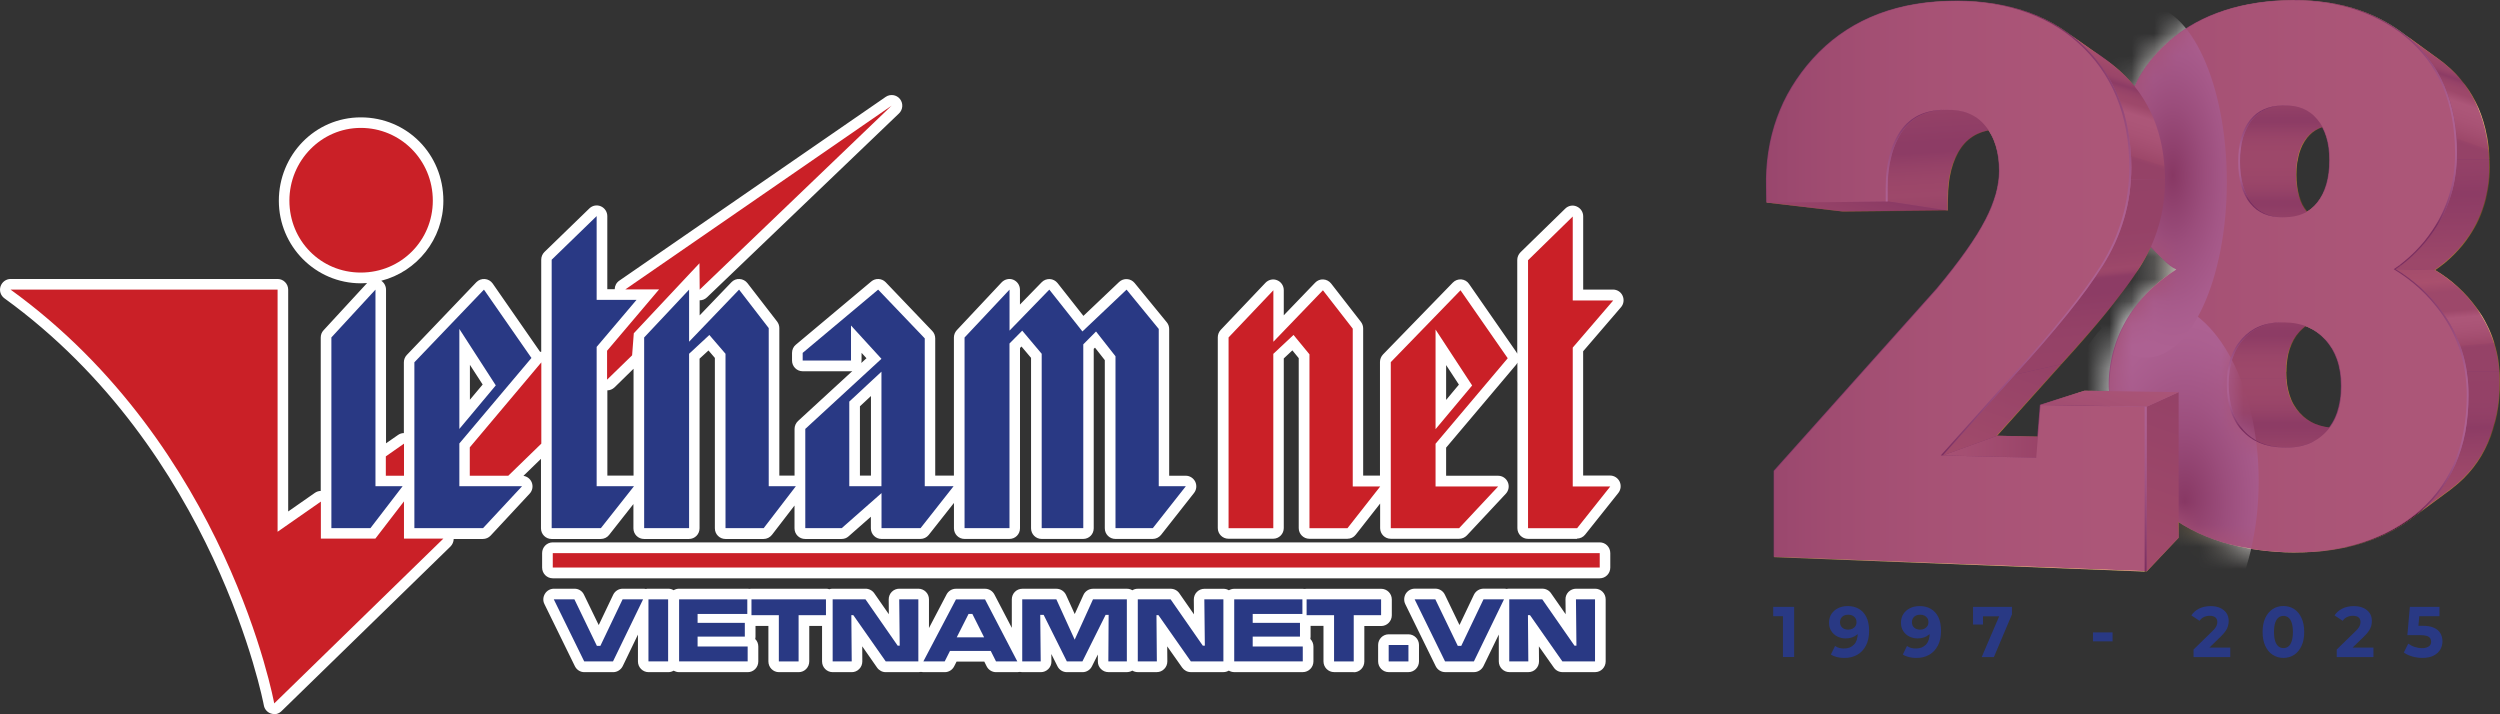 <svg width="112" height="32" viewBox="0 0 112 32" fill="none" xmlns="http://www.w3.org/2000/svg">
<rect x="0" y="0" width="112" height="32" fill="#333333" stroke="none"/>
<path d="M12.285 31.989C12.237 31.989 12.187 31.983 12.14 31.966C11.975 31.916 11.85 31.772 11.82 31.599C11.8 31.487 9.644 20.202 0.199 13.365C0.03 13.243 -0.041 13.027 0.024 12.831C0.089 12.633 0.271 12.498 0.476 12.498H12.438C12.697 12.498 12.911 12.713 12.911 12.979V22.914L14.109 22.078C14.187 22.023 14.279 21.996 14.369 21.994V15.121C14.369 15.001 14.413 14.882 14.494 14.798L16.445 12.681C16.35 12.688 16.258 12.692 16.164 12.692C14.137 12.692 12.492 11.033 12.492 8.993C12.492 6.952 14.103 5.258 16.164 5.258C18.225 5.258 19.863 6.897 19.863 8.993C19.863 10.717 18.677 12.169 17.081 12.578C17.212 12.667 17.294 12.816 17.294 12.981V19.86L17.834 19.485C17.911 19.43 18.003 19.402 18.093 19.402V16.233C18.093 16.11 18.141 15.99 18.225 15.902L21.341 12.643C21.439 12.542 21.577 12.489 21.719 12.5C21.862 12.511 21.989 12.584 22.071 12.7L24.197 15.762C24.213 15.758 24.23 15.758 24.247 15.758V11.633C24.247 11.504 24.301 11.377 24.391 11.289L26.404 9.337C26.542 9.204 26.741 9.166 26.917 9.242C27.093 9.318 27.207 9.491 27.207 9.681V12.956H27.538C27.542 12.802 27.616 12.66 27.747 12.572L39.68 4.34C39.885 4.201 40.163 4.241 40.318 4.435C40.473 4.629 40.454 4.912 40.274 5.083L31.673 13.321C31.581 13.409 31.468 13.454 31.344 13.454V14.129L32.769 12.643C32.863 12.544 32.999 12.489 33.133 12.5C33.271 12.506 33.401 12.576 33.485 12.684L34.813 14.403C34.878 14.488 34.914 14.591 34.914 14.699V21.306H35.596V19.217C35.596 19.084 35.652 18.955 35.751 18.862L38.182 16.627C38.161 16.632 38.142 16.632 38.121 16.632H35.956C35.696 16.632 35.483 16.416 35.483 16.155V15.811C35.483 15.667 35.544 15.532 35.652 15.444L39.033 12.61C39.222 12.449 39.506 12.466 39.678 12.643L41.766 14.828C41.85 14.916 41.898 15.034 41.898 15.161V21.308H42.735V15.121C42.735 14.998 42.783 14.882 42.862 14.794L44.875 12.648C45.011 12.508 45.216 12.46 45.396 12.532C45.576 12.608 45.694 12.781 45.694 12.979V13.644L46.666 12.646C46.761 12.546 46.897 12.496 47.031 12.502C47.164 12.508 47.29 12.574 47.376 12.679L48.537 14.152L50.136 12.633C50.234 12.54 50.361 12.496 50.491 12.504C50.623 12.511 50.744 12.576 50.828 12.675L52.27 14.437C52.341 14.521 52.379 14.631 52.379 14.743V21.312H53.119C53.301 21.312 53.467 21.418 53.548 21.582C53.626 21.749 53.605 21.943 53.492 22.086L52.012 23.967C51.92 24.078 51.786 24.144 51.64 24.144H49.968C49.709 24.144 49.495 23.933 49.495 23.667V16.134L49.056 15.575L48.999 15.629V23.667C48.999 23.933 48.79 24.144 48.526 24.144H46.664C46.405 24.144 46.191 23.933 46.191 23.667V16.032L45.763 15.524L45.696 15.591V23.667C45.696 23.933 45.486 24.144 45.223 24.144H43.21C42.95 24.144 42.737 23.933 42.737 23.667V22.532L41.605 23.967C41.517 24.078 41.379 24.144 41.237 24.144H39.487C39.228 24.144 39.015 23.933 39.015 23.667V23.15L38.014 24.03C37.931 24.106 37.818 24.146 37.703 24.146H36.071C35.807 24.146 35.594 23.935 35.594 23.669V22.648L34.583 23.962C34.491 24.078 34.353 24.146 34.209 24.146H32.499C32.24 24.146 32.026 23.935 32.026 23.669V16.035L31.74 15.701L31.34 16.068V23.669C31.34 23.935 31.127 24.146 30.867 24.146H28.854C28.591 24.146 28.377 23.935 28.377 23.669V22.582L27.285 23.969C27.197 24.081 27.059 24.146 26.913 24.146H24.709C24.45 24.146 24.236 23.935 24.236 23.669V20.555L23.45 21.318C23.611 21.342 23.751 21.447 23.818 21.601C23.893 21.778 23.858 21.979 23.726 22.118L21.979 23.996C21.891 24.091 21.765 24.146 21.634 24.146H20.326C20.322 24.273 20.271 24.395 20.181 24.484L12.603 31.867C12.515 31.951 12.398 32 12.274 32L12.285 31.989ZM1.884 13.452C9.249 19.404 11.883 27.898 12.559 30.578L18.688 24.606H18.099C17.84 24.606 17.627 24.395 17.627 24.129V23.859L17.194 24.42C17.106 24.536 16.968 24.604 16.819 24.604H14.377C14.118 24.604 13.904 24.393 13.904 24.127V23.378L12.706 24.213C12.563 24.315 12.375 24.325 12.216 24.245C12.061 24.163 11.963 24 11.963 23.823V13.452H1.886H1.884ZM50.449 23.182H51.416L52.142 22.257H51.912C51.648 22.257 51.435 22.046 51.435 21.78V14.906L50.424 13.673L49.483 14.566L50.345 15.663C50.412 15.748 50.449 15.853 50.449 15.959V23.182ZM47.145 23.182H48.058V15.425C48.058 15.33 48.085 15.241 48.135 15.163C48.129 15.159 48.125 15.152 48.123 15.15L46.978 13.698L46.175 14.524L47.033 15.539C47.108 15.623 47.148 15.733 47.148 15.849V23.184L47.145 23.182ZM43.689 23.182H44.754V15.387C44.754 15.281 44.788 15.182 44.848 15.1C44.788 15.017 44.754 14.918 44.754 14.811V14.173L43.689 15.309V23.182ZM39.967 23.182H41.011L41.737 22.257H41.429C41.166 22.257 40.956 22.046 40.956 21.78V15.349L39.303 13.625L38.506 14.291L39.837 15.75C39.925 15.845 39.969 15.967 39.965 16.094C39.958 16.193 39.925 16.284 39.866 16.364C39.927 16.446 39.965 16.545 39.965 16.651V21.783C39.965 21.837 39.954 21.888 39.937 21.937C39.954 21.985 39.965 22.038 39.965 22.091V23.184L39.967 23.182ZM36.548 23.182H37.527L38.575 22.257H38.048C37.789 22.257 37.575 22.046 37.575 21.78V18.482L36.548 19.425V23.18V23.182ZM32.978 23.182H33.983L34.692 22.257H34.443C34.183 22.257 33.97 22.046 33.97 21.78V14.861L33.075 13.703L32.135 14.68L32.145 14.69L32.865 15.532C32.941 15.621 32.98 15.731 32.98 15.847V23.182H32.978ZM29.331 23.182H30.396V15.847C30.396 15.752 30.428 15.657 30.478 15.577C30.428 15.498 30.396 15.406 30.396 15.306V14.171L29.331 15.306V23.18V23.182ZM25.195 23.182H26.695L27.421 22.257H26.733C26.473 22.257 26.26 22.046 26.26 21.78V15.539C26.26 15.422 26.299 15.313 26.375 15.228L27.49 13.91H26.733C26.473 13.91 26.26 13.694 26.26 13.428V10.801L25.195 11.833V23.18V23.182ZM19.039 23.182H21.437L22.295 22.257H20.579C20.315 22.257 20.106 22.046 20.106 21.78V19.866C20.106 19.755 20.146 19.645 20.217 19.556L20.23 19.54C20.152 19.455 20.104 19.339 20.104 19.217V15.309L19.037 16.423V23.182H19.039ZM15.319 23.182H16.359L17.064 22.257H16.817C16.553 22.257 16.344 22.046 16.344 21.78V14.19L15.317 15.304V23.182H15.319ZM38.525 21.306H39.019V17.742L38.525 18.202V21.306ZM27.207 21.306H28.383V16.52L27.53 17.355C27.438 17.44 27.325 17.488 27.21 17.488V21.308L27.207 21.306ZM21.518 20.835H22.584L23.78 19.67V17.537L21.52 20.219V20.835H21.518ZM21.052 16.345V17.908L21.623 17.227L21.052 16.345ZM20.943 14.431C20.956 14.443 20.966 14.462 20.977 14.475L22.504 16.843L23.207 16.011L21.623 13.726L20.943 14.431ZM38.598 15.807V16.155C38.598 16.193 38.594 16.227 38.588 16.26L38.818 16.049L38.598 15.807ZM27.862 15.667L27.701 15.857L27.86 15.701L27.864 15.667H27.862ZM36.862 15.674H37.648V15.013L36.862 15.674ZM29.549 12.485C29.677 12.492 29.798 12.551 29.884 12.648L30.932 11.529L29.551 12.483L29.549 12.485ZM31.336 11.316C31.396 11.316 31.455 11.327 31.512 11.35C31.691 11.422 31.809 11.595 31.813 11.789V11.867L35.332 8.495L31.225 11.329C31.262 11.322 31.3 11.316 31.336 11.316ZM16.164 6.21C14.637 6.21 13.442 7.429 13.442 8.989C13.442 10.548 14.662 11.732 16.164 11.732C17.666 11.732 18.918 10.525 18.918 8.989C18.918 7.452 17.708 6.21 16.164 6.21ZM71.459 30.111H69.996C69.843 30.111 69.699 30.035 69.611 29.907L68.942 28.957L68.948 29.628C68.948 29.757 68.898 29.879 68.81 29.968C68.722 30.061 68.6 30.111 68.473 30.111H67.619C67.36 30.111 67.146 29.896 67.146 29.63V28.427L66.46 29.841C66.378 30.004 66.217 30.111 66.035 30.111H64.742C64.562 30.111 64.397 30.006 64.317 29.841L62.955 27.062C62.884 26.917 62.895 26.739 62.978 26.598C63.066 26.459 63.219 26.372 63.38 26.372H64.305C64.485 26.372 64.65 26.474 64.73 26.642L65.385 28.001L66.033 26.642C66.111 26.48 66.28 26.372 66.462 26.372H67.381C67.42 26.372 67.462 26.376 67.5 26.385C67.538 26.374 67.577 26.372 67.619 26.372H69.096C69.251 26.372 69.398 26.448 69.486 26.577L70.141 27.518L70.134 26.853C70.13 26.727 70.182 26.604 70.27 26.514C70.362 26.425 70.484 26.374 70.607 26.374H71.461C71.724 26.374 71.934 26.585 71.934 26.851V29.63C71.934 29.896 71.724 30.111 71.461 30.111H71.459ZM63.098 30.111H62.212C61.953 30.111 61.74 29.896 61.74 29.63V28.894C61.74 28.632 61.953 28.417 62.212 28.417H63.098C63.357 28.417 63.571 28.632 63.571 28.894V29.63C63.571 29.896 63.357 30.111 63.098 30.111ZM60.65 30.111H59.769C59.505 30.111 59.292 29.896 59.292 29.63V28.039H58.714V28.52C58.714 28.558 58.71 28.592 58.704 28.626C58.787 28.71 58.842 28.833 58.842 28.963V29.63C58.842 29.896 58.628 30.111 58.365 30.111H55.293C55.205 30.111 55.122 30.084 55.05 30.044C54.979 30.084 54.898 30.111 54.808 30.111H53.349C53.194 30.111 53.052 30.035 52.96 29.907L52.291 28.957L52.297 29.628C52.297 29.757 52.249 29.879 52.159 29.968C52.071 30.061 51.95 30.111 51.824 30.111H50.97C50.878 30.111 50.799 30.084 50.728 30.044C50.657 30.084 50.573 30.111 50.485 30.111H49.656C49.529 30.111 49.41 30.061 49.319 29.968C49.232 29.879 49.181 29.757 49.184 29.628V29.322L48.92 29.848C48.842 30.01 48.677 30.113 48.497 30.113H47.798C47.618 30.113 47.453 30.012 47.374 29.848L47.099 29.299L47.104 29.63C47.108 29.757 47.056 29.881 46.968 29.97C46.876 30.063 46.754 30.113 46.631 30.113H45.802C45.763 30.113 45.725 30.107 45.687 30.101C45.65 30.107 45.612 30.113 45.576 30.113H44.624C44.444 30.113 44.283 30.012 44.202 29.852L44.097 29.641H42.854L42.749 29.848C42.668 30.01 42.507 30.113 42.325 30.113H41.369C41.331 30.113 41.291 30.107 41.258 30.101C41.22 30.107 41.182 30.113 41.143 30.113H39.682C39.527 30.113 39.385 30.038 39.293 29.909L38.628 28.955L38.632 29.63C38.632 29.759 38.584 29.881 38.494 29.97C38.406 30.063 38.284 30.113 38.159 30.113H37.305C37.042 30.113 36.828 29.898 36.828 29.632V28.041H36.255V29.632C36.255 29.898 36.041 30.113 35.782 30.113H34.897C34.638 30.113 34.424 29.898 34.424 29.632V28.041H33.847V28.522C33.847 28.56 33.84 28.594 33.834 28.628C33.922 28.712 33.972 28.835 33.972 28.966V29.632C33.972 29.898 33.763 30.113 33.499 30.113H30.428C30.336 30.113 30.256 30.086 30.181 30.046C30.11 30.086 30.028 30.113 29.938 30.113H29.057C28.794 30.113 28.58 29.898 28.58 29.632V28.43L27.898 29.843C27.816 30.006 27.651 30.113 27.469 30.113H26.178C25.996 30.113 25.833 30.008 25.753 29.843L24.391 27.064C24.316 26.919 24.326 26.741 24.414 26.6C24.498 26.461 24.651 26.374 24.816 26.374H25.739C25.921 26.374 26.086 26.476 26.163 26.644L26.823 28.003L27.471 26.644C27.549 26.482 27.714 26.374 27.896 26.374H28.814C28.854 26.374 28.896 26.378 28.936 26.387C28.974 26.376 29.013 26.374 29.055 26.374H29.936C30.028 26.374 30.108 26.398 30.179 26.442C30.254 26.398 30.334 26.374 30.426 26.374H33.48C33.514 26.374 33.545 26.378 33.575 26.381C33.606 26.376 33.639 26.374 33.669 26.374H37.006C37.056 26.374 37.106 26.381 37.155 26.398C37.203 26.381 37.249 26.374 37.303 26.374H38.776C38.931 26.374 39.077 26.45 39.165 26.575L39.82 27.518L39.814 26.853C39.814 26.727 39.862 26.604 39.952 26.514C40.042 26.423 40.161 26.374 40.287 26.374H41.141C41.404 26.374 41.618 26.585 41.618 26.851V28.136L42.408 26.628C42.492 26.471 42.651 26.376 42.827 26.376H44.13C44.306 26.376 44.467 26.476 44.549 26.632L45.329 28.128V26.853C45.329 26.587 45.539 26.376 45.802 26.376H47.325C47.512 26.376 47.681 26.486 47.759 26.655L48.148 27.51L48.537 26.655C48.614 26.484 48.784 26.376 48.97 26.376H50.487C50.575 26.376 50.659 26.4 50.73 26.444C50.801 26.4 50.883 26.376 50.972 26.376H52.446C52.6 26.376 52.747 26.452 52.835 26.581L53.489 27.522L53.483 26.858C53.483 26.731 53.531 26.608 53.621 26.518C53.709 26.429 53.831 26.378 53.956 26.378H54.81C54.902 26.378 54.981 26.402 55.053 26.444C55.124 26.404 55.207 26.378 55.295 26.378H58.35C58.383 26.378 58.415 26.383 58.444 26.385C58.476 26.381 58.509 26.378 58.538 26.378H61.876C62.139 26.378 62.353 26.59 62.353 26.855V27.564C62.353 27.83 62.139 28.046 61.876 28.046H61.122V29.637C61.122 29.902 60.909 30.118 60.65 30.118V30.111ZM48.089 29.155H48.204L48.217 29.128C48.173 29.139 48.123 29.139 48.079 29.132L48.089 29.155ZM44.538 28.708C44.538 28.708 44.555 28.712 44.562 28.719L44.545 28.681C44.545 28.681 44.538 28.698 44.538 28.708ZM42.402 28.679L42.381 28.717C42.381 28.717 42.402 28.71 42.413 28.706C42.408 28.695 42.406 28.689 42.402 28.679ZM60.183 27.328C60.189 27.349 60.2 27.366 60.206 27.385C60.216 27.364 60.223 27.347 60.233 27.328H60.183ZM35.309 27.328C35.32 27.349 35.33 27.366 35.336 27.385C35.343 27.364 35.353 27.347 35.364 27.328H35.309ZM71.668 25.908H24.764C24.5 25.908 24.287 25.693 24.287 25.427V24.779C24.287 24.513 24.5 24.298 24.764 24.298H71.668C71.931 24.298 72.141 24.513 72.141 24.779V25.427C72.141 25.693 71.931 25.908 71.668 25.908ZM70.655 24.14H68.452C68.192 24.14 67.979 23.924 67.979 23.663V16.245C67.962 16.286 67.939 16.324 67.908 16.357L64.786 20.054V21.314H67.117C67.305 21.314 67.475 21.426 67.55 21.601C67.627 21.778 67.59 21.979 67.462 22.118L65.715 23.988C65.623 24.083 65.5 24.137 65.368 24.137H62.307C62.043 24.137 61.83 23.922 61.83 23.661V22.559L60.735 23.956C60.648 24.072 60.509 24.137 60.363 24.137H58.66C58.396 24.137 58.183 23.922 58.183 23.661V16.045L57.898 15.697L57.513 16.058V23.659C57.513 23.92 57.3 24.135 57.04 24.135H55.034C54.77 24.135 54.557 23.92 54.557 23.659V15.11C54.557 14.988 54.605 14.868 54.688 14.779L56.695 12.667C56.831 12.527 57.036 12.479 57.216 12.555C57.396 12.627 57.513 12.804 57.513 12.998V14.125L58.921 12.662C59.015 12.563 59.151 12.508 59.285 12.519C59.421 12.525 59.549 12.595 59.633 12.7L60.97 14.42C61.035 14.505 61.07 14.608 61.07 14.716V21.308H61.823V16.214C61.823 16.091 61.874 15.969 61.959 15.88L65.087 12.66C65.186 12.559 65.324 12.506 65.466 12.517C65.608 12.53 65.734 12.601 65.814 12.722L67.929 15.767C67.946 15.79 67.962 15.817 67.973 15.845V11.648C67.973 11.519 68.027 11.392 68.117 11.303L70.124 9.345C70.26 9.212 70.461 9.172 70.636 9.25C70.812 9.326 70.927 9.495 70.927 9.689V12.973H72.264C72.45 12.973 72.62 13.082 72.693 13.251C72.77 13.422 72.743 13.623 72.622 13.762L70.925 15.737V21.304H72.13C72.312 21.304 72.478 21.409 72.559 21.574C72.637 21.74 72.616 21.939 72.503 22.082L71.013 23.952C70.925 24.064 70.787 24.129 70.645 24.129L70.655 24.14ZM68.929 23.186H70.425L71.155 22.27H70.459C70.199 22.27 69.986 22.059 69.986 21.793V15.572C69.986 15.456 70.025 15.347 70.101 15.258L71.233 13.939H70.459C70.199 13.939 69.986 13.724 69.986 13.458V10.825L68.929 11.856V23.184V23.186ZM62.78 23.186H65.165L66.019 22.27H64.313C64.05 22.27 63.836 22.059 63.836 21.793V19.879C63.836 19.767 63.876 19.653 63.951 19.569L63.964 19.552C63.882 19.468 63.836 19.352 63.836 19.229V15.332L62.78 16.423V23.19V23.186ZM59.135 23.186H60.135L60.85 22.27H60.601C60.342 22.27 60.129 22.059 60.129 21.793V14.887L59.227 13.728L58.304 14.686C58.304 14.686 58.31 14.697 58.315 14.699L59.028 15.57C59.099 15.655 59.137 15.764 59.137 15.874V23.186H59.135ZM55.511 23.186H56.567V15.853C56.567 15.754 56.599 15.659 56.651 15.581C56.597 15.503 56.567 15.408 56.567 15.309V14.19L55.511 15.304V23.186ZM64.786 16.357V17.917L65.359 17.231L64.786 16.355V16.357ZM64.679 14.46C64.69 14.473 64.7 14.488 64.711 14.5L66.249 16.851L66.952 16.02L65.374 13.747L64.681 14.458L64.679 14.46Z" fill="white"/>
<path fill-rule="evenodd" clip-rule="evenodd" d="M68.456 23.663H70.655L72.141 21.793H70.459V15.572L72.273 13.46H70.459V9.7L68.456 11.658V23.665M64.313 19.227V14.764L65.952 17.269L64.313 19.227ZM62.307 23.663H65.368L67.117 21.793H64.313V19.879L67.546 16.049L65.431 13.004L62.307 16.224V23.665M55.038 23.663H57.044V15.853L57.95 15.005L58.664 15.874V23.663H60.367L61.834 21.793H60.603V14.724L59.267 13.004L57.047 15.311V13.004L55.04 15.117V23.665M71.668 25.427H24.764V24.779H71.668V25.427Z" fill="#CA2027"/>
<path fill-rule="evenodd" clip-rule="evenodd" d="M19.39 8.989C19.39 10.774 17.966 12.211 16.164 12.211C14.363 12.211 12.965 10.774 12.965 8.989C12.965 7.203 14.39 5.73 16.164 5.73C17.938 5.73 19.39 7.165 19.39 8.989ZM18.099 19.875L17.285 20.445V21.314H18.099V19.877" fill="#CA2027"/>
<path fill-rule="evenodd" clip-rule="evenodd" d="M43.214 15.119L45.227 12.975V14.811L47.009 12.975L48.493 14.849L50.47 12.975L51.912 14.737V21.783H53.125L51.646 23.661H49.974V15.961L49.102 14.851L48.531 15.427V23.661H46.668V15.849L45.796 14.813L45.225 15.389V23.661H43.212V15.119M36.075 19.217L39.489 16.075L38.125 14.583V16.153H35.96V15.809L39.341 12.975L41.429 15.159V21.783H42.72L41.241 23.661H39.492V22.091L37.709 23.661H36.077V19.219M39.489 21.783V16.651L38.048 17.991V21.783H39.489ZM28.858 15.119L30.871 12.975V15.309L33.11 12.975L34.439 14.699V21.783H35.654L34.213 23.661H32.503V15.849L31.779 15.007L30.871 15.849V23.661H28.858V15.119ZM24.718 11.633L26.73 9.681V13.433H28.517L26.73 15.541V21.783H28.402L26.919 23.661H24.715V11.635M18.566 16.229L21.681 12.975L23.809 16.037L20.579 19.867V21.781H23.389L21.642 23.659H18.564V16.229M22.211 17.265L20.579 14.737V19.217L22.211 17.265ZM14.844 15.119L16.821 12.975V21.783H18.037L16.595 23.661H14.846V15.119" fill="#293984"/>
<path d="M24.812 26.851H25.734L26.741 28.936H26.896L27.892 26.851H28.81L27.463 29.63H26.172L24.81 26.851H24.812Z" fill="#293984"/>
<path d="M29.051 26.851H29.932V29.63H29.051V26.851Z" fill="#293984"/>
<path d="M30.424 26.851H33.479V27.505H31.252V27.904H33.368V28.52H31.252V28.963H33.495V29.63H30.424V26.851Z" fill="#293984"/>
<path d="M33.666 26.851H37.003V27.56H35.777V29.632H34.892V27.56H33.666V26.851Z" fill="#293984"/>
<path d="M37.301 26.851H38.774L40.215 28.925H40.307L40.285 26.851H41.142V29.63H39.68L38.228 27.558H38.14L38.157 29.63H37.303V26.851H37.301Z" fill="#293984"/>
<path d="M44.622 29.632L44.386 29.162H42.559L42.322 29.632H41.366L42.827 26.853H44.13L45.576 29.632H44.624H44.622ZM44.088 28.552L43.561 27.503H43.392L42.862 28.552H44.088Z" fill="#293984"/>
<path d="M45.802 26.851H47.325L48.146 28.657L48.966 26.851H50.483V29.63H49.654L49.667 27.547H49.531L48.493 29.63H47.794L46.756 27.547H46.603L46.624 29.63H45.796V26.851H45.802Z" fill="#293984"/>
<path d="M50.971 26.851H52.444L53.885 28.925H53.977L53.954 26.851H54.808V29.63H53.35L51.898 27.558H51.81L51.827 29.63H50.973V26.851H50.971Z" fill="#293984"/>
<path d="M55.293 26.851H58.348V27.505H56.121V27.904H58.239V28.52H56.121V28.963H58.364V29.63H55.293V26.851Z" fill="#293984"/>
<path d="M58.536 26.851H61.873V27.56H60.647V29.632H59.766V27.56H58.536V26.851Z" fill="#293984"/>
<path d="M62.213 28.896H63.098V29.632H62.213V28.896Z" fill="#293984"/>
<path d="M63.378 26.851H64.303L65.309 28.936H65.464L66.46 26.851H67.379L66.031 29.63H64.738L63.376 26.851H63.378Z" fill="#293984"/>
<path d="M67.617 26.851H69.094L70.536 28.925H70.624L70.603 26.851H71.457V29.63H69.994L68.544 27.558H68.452L68.469 29.63H67.615V26.851H67.617Z" fill="#293984"/>
<path fill-rule="evenodd" clip-rule="evenodd" d="M21.046 20.042L24.251 16.235V19.875L22.772 21.312H21.046V20.042Z" fill="#CA2027"/>
<path fill-rule="evenodd" clip-rule="evenodd" d="M27.197 17.009L28.319 15.918L28.394 14.931L31.336 11.793L31.346 12.975L39.946 4.732L28.015 12.964H29.528L27.197 15.714V17.009Z" fill="#CA2027"/>
<path fill-rule="evenodd" clip-rule="evenodd" d="M19.863 24.129L12.285 31.513C12.285 31.513 10.197 20.01 0.474 12.975H12.436V23.823L14.375 22.471V24.129H16.817L18.098 22.462V24.129H19.861H19.863Z" fill="#CA2027"/>
<path d="M103.135 4.853C103.074 4.83 103.014 4.808 102.949 4.792C102.888 4.775 102.821 4.76 102.756 4.751C102.689 4.741 102.618 4.735 102.547 4.73C102.476 4.726 102.405 4.724 102.327 4.726C102.168 4.73 102.02 4.747 101.882 4.775C101.744 4.806 101.614 4.846 101.497 4.901C101.375 4.956 101.267 5.022 101.166 5.1C101.066 5.182 100.97 5.273 100.89 5.378C100.798 5.488 100.721 5.61 100.658 5.745C100.591 5.878 100.536 6.022 100.488 6.178C100.444 6.334 100.411 6.499 100.39 6.676C100.367 6.849 100.356 7.03 100.356 7.22H102.934C102.955 7.104 102.974 6.988 103.005 6.881C103.045 6.743 103.097 6.615 103.154 6.499C103.215 6.378 103.286 6.271 103.363 6.172C103.438 6.079 103.522 5.999 103.61 5.927C103.702 5.859 103.798 5.798 103.907 5.75C104.012 5.701 104.127 5.667 104.252 5.64C104.378 5.617 104.51 5.602 104.652 5.6C104.719 5.6 104.784 5.6 104.849 5.604C104.914 5.608 104.974 5.615 105.035 5.625C105.091 5.636 105.154 5.646 105.207 5.663C105.263 5.676 105.317 5.695 105.372 5.714C104.625 5.427 103.882 5.142 103.139 4.855L103.135 4.853Z" fill="url(#paint0_linear_6963_14270)"/>
<path d="M100.355 7.237C100.355 7.438 100.365 7.63 100.388 7.809C100.411 7.986 100.445 8.153 100.489 8.309C100.537 8.47 100.589 8.613 100.658 8.748C100.725 8.881 100.802 9.004 100.894 9.113C100.961 9.198 101.037 9.278 101.118 9.341C101.2 9.409 101.284 9.468 101.378 9.518C101.47 9.567 101.566 9.607 101.671 9.641C101.775 9.672 101.886 9.696 102.006 9.713C102.499 9.778 102.991 9.839 103.485 9.902C103.776 9.94 104.066 9.978 104.359 10.014C104.255 10.002 104.154 9.981 104.062 9.949C103.968 9.921 103.88 9.883 103.799 9.839C103.715 9.795 103.64 9.744 103.566 9.685C103.495 9.624 103.428 9.556 103.368 9.48C103.286 9.381 103.219 9.274 103.158 9.153C103.098 9.037 103.047 8.909 103.006 8.769C102.966 8.63 102.934 8.48 102.914 8.322C102.893 8.162 102.882 7.995 102.882 7.813C102.882 7.632 102.893 7.474 102.914 7.315C102.918 7.282 102.924 7.248 102.93 7.214H100.353V7.231L100.355 7.237Z" fill="url(#paint1_linear_6963_14270)"/>
<path d="M102.432 16.666C102.432 16.471 102.444 16.29 102.471 16.121C102.494 15.948 102.532 15.788 102.582 15.638C102.632 15.488 102.697 15.349 102.771 15.218C102.848 15.085 102.936 14.967 103.04 14.853C103.124 14.76 103.216 14.68 103.31 14.604C103.409 14.532 103.509 14.471 103.618 14.416C103.727 14.366 103.842 14.321 103.959 14.29C104.08 14.256 104.206 14.232 104.34 14.218L101.982 14.456C101.833 14.469 101.691 14.496 101.557 14.534C101.421 14.568 101.293 14.619 101.176 14.678C101.055 14.735 100.94 14.806 100.831 14.889C100.722 14.971 100.622 15.066 100.528 15.167C100.412 15.294 100.312 15.429 100.226 15.577C100.143 15.722 100.071 15.883 100.013 16.049C99.958 16.22 99.915 16.4 99.887 16.594C99.871 16.716 99.856 16.843 99.85 16.976H102.44C102.434 16.877 102.427 16.771 102.427 16.661L102.432 16.666Z" fill="url(#paint2_linear_6963_14270)"/>
<path d="M105.397 19.094C105.321 19.116 105.248 19.128 105.171 19.143C105.093 19.156 105.012 19.164 104.93 19.17C104.846 19.174 104.761 19.177 104.673 19.174C104.497 19.17 104.336 19.153 104.179 19.124C104.024 19.096 103.878 19.052 103.744 18.997C103.608 18.94 103.48 18.871 103.363 18.786C103.244 18.704 103.137 18.609 103.034 18.499C102.934 18.387 102.846 18.267 102.767 18.134C102.691 18.006 102.629 17.864 102.58 17.712C102.53 17.562 102.493 17.398 102.465 17.225C102.455 17.147 102.449 17.064 102.442 16.98H99.852C99.848 17.058 99.846 17.134 99.846 17.214C99.846 17.436 99.862 17.647 99.89 17.841C99.917 18.039 99.957 18.223 100.015 18.394C100.07 18.565 100.141 18.725 100.224 18.871C100.308 19.02 100.411 19.158 100.522 19.28C100.637 19.407 100.758 19.514 100.89 19.607C101.022 19.702 101.164 19.78 101.315 19.846C101.467 19.907 101.628 19.957 101.802 19.991C101.978 20.025 102.16 20.042 102.359 20.048C102.453 20.052 102.551 20.048 102.643 20.042C102.735 20.038 102.825 20.029 102.913 20.014C102.997 20.002 103.083 19.983 103.166 19.959C103.248 19.938 103.327 19.911 103.407 19.881L105.61 19.023C105.543 19.05 105.468 19.073 105.397 19.094Z" fill="url(#paint3_linear_6963_14270)"/>
<path d="M111.415 6.096C111.332 5.652 111.206 5.237 111.041 4.848C110.875 4.464 110.672 4.106 110.426 3.779C110.179 3.452 109.892 3.156 109.563 2.886C109.543 2.869 109.52 2.848 109.497 2.831C109.474 2.814 109.453 2.793 109.43 2.776C109.407 2.759 109.381 2.743 109.358 2.726C109.335 2.705 109.31 2.688 109.287 2.671C108.704 2.249 108.122 1.827 107.538 1.403C107.565 1.419 107.588 1.441 107.616 1.46C107.643 1.481 107.67 1.498 107.697 1.517C107.72 1.538 107.747 1.557 107.775 1.578C107.798 1.599 107.825 1.618 107.85 1.639C108.218 1.943 108.538 2.276 108.817 2.643C109.093 3.015 109.327 3.418 109.513 3.852C109.699 4.291 109.842 4.762 109.936 5.262C110.028 5.766 110.074 6.298 110.074 6.864C110.074 6.952 110.074 7.041 110.07 7.13H111.532C111.52 6.769 111.478 6.421 111.417 6.091L111.415 6.096Z" fill="url(#paint4_linear_6963_14270)"/>
<path d="M110.067 7.136C110.057 7.368 110.036 7.592 110.007 7.813C109.967 8.119 109.902 8.417 109.814 8.706C109.73 8.995 109.626 9.276 109.496 9.544C109.368 9.814 109.222 10.075 109.053 10.324C108.937 10.495 108.812 10.662 108.684 10.818C108.552 10.974 108.416 11.128 108.272 11.272C108.13 11.418 107.979 11.559 107.82 11.688C107.661 11.82 107.496 11.943 107.324 12.063L109.099 12.101C109.253 11.996 109.4 11.886 109.542 11.77C109.684 11.65 109.816 11.531 109.944 11.403C110.071 11.274 110.193 11.141 110.312 11C110.427 10.86 110.536 10.717 110.636 10.563C110.785 10.341 110.917 10.113 111.032 9.875C111.143 9.637 111.237 9.388 111.316 9.132C111.392 8.881 111.448 8.615 111.486 8.345C111.524 8.075 111.542 7.796 111.542 7.514C111.542 7.385 111.538 7.258 111.532 7.136H110.069H110.067Z" fill="url(#paint5_linear_6963_14270)"/>
<path d="M111.937 16.189C111.893 15.895 111.826 15.613 111.74 15.34C111.653 15.064 111.544 14.798 111.412 14.543C111.284 14.283 111.132 14.038 110.96 13.8C110.834 13.629 110.703 13.467 110.565 13.308C110.426 13.152 110.278 13.002 110.121 12.861C109.966 12.717 109.803 12.585 109.631 12.456C109.46 12.329 109.284 12.211 109.094 12.097L107.319 12.059C107.529 12.186 107.732 12.321 107.92 12.464C108.112 12.61 108.299 12.76 108.474 12.92C108.646 13.08 108.815 13.251 108.97 13.429C109.129 13.606 109.274 13.789 109.414 13.981C109.61 14.254 109.778 14.534 109.926 14.823C110.071 15.117 110.196 15.416 110.295 15.726C110.387 16.02 110.456 16.324 110.504 16.632H111.983C111.971 16.482 111.952 16.332 111.933 16.184L111.937 16.189Z" fill="url(#paint6_linear_6963_14270)"/>
<path d="M110.509 16.634C110.513 16.651 110.515 16.672 110.519 16.689C110.57 17.02 110.595 17.355 110.595 17.701C110.595 18.29 110.544 18.845 110.446 19.369C110.346 19.89 110.193 20.377 109.994 20.831C109.795 21.28 109.548 21.7 109.251 22.078C108.954 22.456 108.609 22.8 108.214 23.104C108.203 23.114 108.193 23.12 108.182 23.127C108.172 23.137 108.161 23.144 108.151 23.15C108.138 23.16 108.128 23.167 108.117 23.173C108.107 23.184 108.096 23.19 108.086 23.196C108.647 22.781 109.212 22.361 109.774 21.945C109.785 21.934 109.795 21.928 109.802 21.922C109.812 21.916 109.823 21.909 109.833 21.901C109.844 21.894 109.85 21.888 109.86 21.88C109.871 21.873 109.881 21.863 109.887 21.856C110.239 21.586 110.542 21.285 110.806 20.947C111.074 20.609 111.291 20.242 111.467 19.843C111.647 19.445 111.779 19.012 111.869 18.552C111.957 18.092 112.001 17.602 112.001 17.081C112.001 16.931 111.997 16.782 111.988 16.634H110.509Z" fill="url(#paint7_linear_6963_14270)"/>
<path d="M110.519 16.689C110.471 16.362 110.398 16.041 110.299 15.729C110.201 15.418 110.075 15.119 109.931 14.825C109.783 14.536 109.613 14.256 109.418 13.983C109.28 13.794 109.134 13.608 108.975 13.431C108.82 13.253 108.651 13.082 108.479 12.922C108.303 12.762 108.117 12.612 107.925 12.466C107.736 12.323 107.533 12.188 107.324 12.061C107.496 11.941 107.661 11.818 107.82 11.685C107.979 11.557 108.132 11.415 108.272 11.27C108.416 11.126 108.552 10.974 108.684 10.816C108.812 10.66 108.937 10.493 109.052 10.322C109.222 10.073 109.366 9.812 109.496 9.542C109.623 9.271 109.728 8.993 109.814 8.704C109.902 8.415 109.967 8.117 110.006 7.811C110.05 7.505 110.071 7.191 110.071 6.868C110.071 6.302 110.023 5.771 109.933 5.266C109.839 4.766 109.697 4.296 109.511 3.857C109.324 3.42 109.092 3.019 108.814 2.648C108.538 2.281 108.215 1.945 107.847 1.643C107.489 1.35 107.104 1.099 106.692 0.884C106.284 0.668 105.845 0.495 105.382 0.358C104.922 0.221 104.437 0.126 103.926 0.071C103.415 0.014 102.886 -0.005 102.327 0.021C101.777 0.042 101.25 0.099 100.75 0.194C100.254 0.289 99.781 0.419 99.338 0.586C98.894 0.753 98.48 0.953 98.091 1.192C97.701 1.426 97.341 1.7 97.009 2.006C96.672 2.321 96.373 2.66 96.12 3.032C95.866 3.403 95.653 3.802 95.483 4.228C95.314 4.657 95.186 5.11 95.103 5.593C95.019 6.077 94.977 6.587 94.977 7.128C94.977 7.434 94.994 7.731 95.034 8.024C95.071 8.313 95.128 8.596 95.203 8.868C95.28 9.141 95.375 9.407 95.49 9.662C95.605 9.917 95.737 10.166 95.889 10.405C95.994 10.567 96.105 10.725 96.226 10.875C96.346 11.029 96.469 11.171 96.605 11.312C96.741 11.451 96.881 11.584 97.028 11.711C97.176 11.837 97.331 11.96 97.496 12.072C97.3 12.198 97.111 12.327 96.931 12.466C96.756 12.603 96.584 12.749 96.421 12.903C96.262 13.057 96.109 13.217 95.965 13.384C95.82 13.551 95.689 13.728 95.559 13.91C95.383 14.165 95.228 14.431 95.096 14.703C94.965 14.979 94.854 15.264 94.766 15.558C94.678 15.853 94.611 16.157 94.567 16.471C94.523 16.786 94.5 17.104 94.5 17.44C94.5 17.999 94.548 18.531 94.638 19.027C94.73 19.527 94.864 19.997 95.046 20.441C95.228 20.88 95.458 21.289 95.732 21.671C96.007 22.049 96.325 22.401 96.693 22.72C97.049 23.03 97.433 23.306 97.848 23.545C98.26 23.787 98.706 23.992 99.176 24.159C99.649 24.33 100.154 24.462 100.679 24.562C101.208 24.657 101.771 24.718 102.357 24.743C102.941 24.764 103.505 24.747 104.043 24.692C104.583 24.636 105.098 24.538 105.587 24.403C106.077 24.266 106.544 24.089 106.979 23.876C107.418 23.659 107.826 23.403 108.209 23.106C108.605 22.802 108.95 22.458 109.247 22.08C109.544 21.702 109.791 21.282 109.99 20.833C110.188 20.379 110.341 19.892 110.442 19.371C110.54 18.849 110.59 18.294 110.59 17.704C110.59 17.36 110.567 17.022 110.515 16.691L110.519 16.689ZM102.361 20.048C102.162 20.042 101.98 20.025 101.804 19.991C101.633 19.957 101.47 19.907 101.317 19.846C101.164 19.78 101.024 19.702 100.892 19.607C100.76 19.514 100.639 19.407 100.524 19.28C100.413 19.158 100.31 19.02 100.227 18.871C100.143 18.725 100.072 18.565 100.018 18.394C99.961 18.223 99.919 18.039 99.892 17.841C99.865 17.647 99.848 17.436 99.848 17.214C99.848 16.993 99.865 16.792 99.892 16.598C99.919 16.404 99.963 16.222 100.018 16.053C100.074 15.887 100.145 15.726 100.231 15.581C100.315 15.435 100.417 15.298 100.532 15.171C100.643 15.049 100.764 14.939 100.896 14.849C101.024 14.756 101.166 14.682 101.315 14.621C101.463 14.559 101.622 14.515 101.792 14.488C101.961 14.456 102.139 14.444 102.33 14.444C102.522 14.448 102.704 14.46 102.878 14.494C103.047 14.526 103.208 14.572 103.363 14.638C103.516 14.703 103.66 14.781 103.796 14.876C103.934 14.971 104.06 15.083 104.181 15.21C104.301 15.338 104.405 15.48 104.495 15.629C104.587 15.783 104.66 15.944 104.719 16.117C104.78 16.288 104.824 16.476 104.855 16.67C104.886 16.868 104.899 17.075 104.899 17.296C104.899 17.518 104.886 17.729 104.855 17.927C104.828 18.126 104.784 18.305 104.727 18.48C104.667 18.651 104.596 18.807 104.508 18.953C104.42 19.099 104.315 19.236 104.196 19.358C104.081 19.48 103.955 19.586 103.821 19.675C103.688 19.763 103.545 19.839 103.392 19.896C103.24 19.951 103.079 19.995 102.907 20.018C102.738 20.046 102.556 20.056 102.367 20.052L102.361 20.048ZM100.388 6.676C100.409 6.499 100.442 6.336 100.486 6.178C100.534 6.022 100.587 5.878 100.656 5.745C100.721 5.608 100.798 5.486 100.888 5.378C100.97 5.273 101.064 5.18 101.164 5.1C101.265 5.022 101.373 4.956 101.495 4.901C101.614 4.846 101.742 4.806 101.88 4.775C102.018 4.747 102.166 4.73 102.325 4.726C102.484 4.722 102.633 4.733 102.771 4.754C102.913 4.777 103.041 4.815 103.167 4.865C103.288 4.914 103.403 4.977 103.508 5.055C103.616 5.133 103.713 5.226 103.8 5.332C103.899 5.444 103.983 5.566 104.054 5.697C104.125 5.83 104.181 5.973 104.229 6.125C104.278 6.275 104.313 6.44 104.338 6.613C104.361 6.79 104.372 6.974 104.372 7.172C104.372 7.37 104.361 7.566 104.338 7.748C104.315 7.932 104.278 8.102 104.234 8.263C104.185 8.423 104.129 8.569 104.058 8.706C103.987 8.845 103.905 8.968 103.815 9.084C103.727 9.193 103.629 9.284 103.528 9.366C103.424 9.449 103.313 9.516 103.192 9.567C103.07 9.622 102.943 9.662 102.802 9.689C102.664 9.717 102.516 9.729 102.359 9.734C102.198 9.734 102.045 9.723 101.903 9.696C101.765 9.672 101.633 9.634 101.511 9.584C101.39 9.533 101.279 9.468 101.175 9.39C101.074 9.312 100.978 9.219 100.894 9.113C100.802 9.003 100.725 8.881 100.658 8.748C100.591 8.611 100.536 8.47 100.488 8.309C100.444 8.153 100.411 7.986 100.388 7.809C100.365 7.628 100.354 7.438 100.354 7.237C100.354 7.037 100.365 6.853 100.388 6.676Z" fill="url(#paint8_linear_6963_14270)"/>
<mask id="mask0_6963_14270" style="mask-type:luminance" maskUnits="userSpaceOnUse" x="94" y="0" width="17" height="25">
<path d="M110.519 16.689C110.471 16.362 110.398 16.041 110.299 15.729C110.201 15.418 110.075 15.119 109.931 14.825C109.783 14.536 109.613 14.256 109.418 13.983C109.28 13.794 109.134 13.608 108.975 13.431C108.82 13.253 108.651 13.082 108.479 12.922C108.303 12.762 108.117 12.612 107.925 12.466C107.736 12.323 107.533 12.188 107.324 12.061C107.496 11.941 107.661 11.818 107.82 11.685C107.979 11.557 108.132 11.415 108.272 11.27C108.416 11.126 108.552 10.974 108.684 10.816C108.812 10.66 108.937 10.493 109.052 10.322C109.222 10.073 109.366 9.812 109.496 9.542C109.623 9.271 109.728 8.993 109.814 8.704C109.902 8.415 109.967 8.117 110.006 7.811C110.05 7.505 110.071 7.191 110.071 6.868C110.071 6.302 110.023 5.771 109.933 5.266C109.839 4.766 109.697 4.296 109.511 3.857C109.324 3.42 109.092 3.019 108.814 2.648C108.538 2.281 108.215 1.945 107.847 1.643C107.489 1.35 107.104 1.099 106.692 0.884C106.284 0.668 105.845 0.495 105.382 0.358C104.922 0.221 104.437 0.126 103.926 0.071C103.415 0.014 102.886 -0.005 102.327 0.021C101.777 0.042 101.25 0.099 100.75 0.194C100.254 0.289 99.781 0.419 99.338 0.586C98.894 0.753 98.48 0.953 98.091 1.192C97.701 1.426 97.341 1.7 97.009 2.006C96.672 2.321 96.373 2.66 96.12 3.032C95.866 3.403 95.653 3.802 95.483 4.228C95.314 4.657 95.186 5.11 95.103 5.593C95.019 6.077 94.977 6.587 94.977 7.128C94.977 7.434 94.994 7.731 95.034 8.024C95.071 8.313 95.128 8.596 95.203 8.868C95.28 9.141 95.375 9.407 95.49 9.662C95.605 9.917 95.737 10.166 95.889 10.405C95.994 10.567 96.105 10.725 96.226 10.875C96.346 11.029 96.469 11.171 96.605 11.312C96.741 11.451 96.881 11.584 97.028 11.711C97.176 11.837 97.331 11.96 97.496 12.072C97.3 12.198 97.111 12.327 96.931 12.466C96.756 12.603 96.584 12.749 96.421 12.903C96.262 13.057 96.109 13.217 95.965 13.384C95.82 13.551 95.689 13.728 95.559 13.91C95.383 14.165 95.228 14.431 95.096 14.703C94.965 14.979 94.854 15.264 94.766 15.558C94.678 15.853 94.611 16.157 94.567 16.471C94.523 16.786 94.5 17.104 94.5 17.44C94.5 17.999 94.548 18.531 94.638 19.027C94.73 19.527 94.864 19.997 95.046 20.441C95.228 20.88 95.458 21.289 95.732 21.671C96.007 22.049 96.325 22.401 96.693 22.72C97.049 23.03 97.433 23.306 97.848 23.545C98.26 23.787 98.706 23.992 99.176 24.159C99.649 24.33 100.154 24.462 100.679 24.562C101.208 24.657 101.771 24.718 102.357 24.743C102.941 24.764 103.505 24.747 104.043 24.692C104.583 24.636 105.098 24.538 105.587 24.403C106.077 24.266 106.544 24.089 106.979 23.876C107.418 23.659 107.826 23.403 108.209 23.106C108.605 22.802 108.95 22.458 109.247 22.08C109.544 21.702 109.791 21.282 109.99 20.833C110.188 20.379 110.341 19.892 110.442 19.371C110.54 18.849 110.59 18.294 110.59 17.704C110.59 17.36 110.567 17.022 110.515 16.691L110.519 16.689ZM102.361 20.048C102.162 20.042 101.98 20.025 101.804 19.991C101.633 19.957 101.47 19.907 101.317 19.846C101.164 19.78 101.024 19.702 100.892 19.607C100.76 19.514 100.639 19.407 100.524 19.28C100.413 19.158 100.31 19.02 100.227 18.871C100.143 18.725 100.072 18.565 100.018 18.394C99.961 18.223 99.919 18.039 99.892 17.841C99.865 17.647 99.848 17.436 99.848 17.214C99.848 16.993 99.865 16.792 99.892 16.598C99.919 16.404 99.963 16.222 100.018 16.053C100.074 15.887 100.145 15.726 100.231 15.581C100.315 15.435 100.417 15.298 100.532 15.171C100.643 15.049 100.764 14.939 100.896 14.849C101.024 14.756 101.166 14.682 101.315 14.621C101.463 14.559 101.622 14.515 101.792 14.488C101.961 14.456 102.139 14.444 102.33 14.444C102.522 14.448 102.704 14.46 102.878 14.494C103.047 14.526 103.208 14.572 103.363 14.638C103.516 14.703 103.66 14.781 103.796 14.876C103.934 14.971 104.06 15.083 104.181 15.21C104.301 15.338 104.405 15.48 104.495 15.629C104.587 15.783 104.66 15.944 104.719 16.117C104.78 16.288 104.824 16.476 104.855 16.67C104.886 16.868 104.899 17.075 104.899 17.296C104.899 17.518 104.886 17.729 104.855 17.927C104.828 18.126 104.784 18.305 104.727 18.48C104.667 18.651 104.596 18.807 104.508 18.953C104.42 19.099 104.315 19.236 104.196 19.358C104.081 19.48 103.955 19.586 103.821 19.675C103.688 19.763 103.545 19.839 103.392 19.896C103.24 19.951 103.079 19.995 102.907 20.018C102.738 20.046 102.556 20.056 102.367 20.052L102.361 20.048ZM100.388 6.676C100.409 6.499 100.442 6.336 100.486 6.178C100.534 6.022 100.587 5.878 100.656 5.745C100.721 5.608 100.798 5.486 100.888 5.378C100.97 5.273 101.064 5.18 101.164 5.1C101.265 5.022 101.373 4.956 101.495 4.901C101.614 4.846 101.742 4.806 101.88 4.775C102.018 4.747 102.166 4.73 102.325 4.726C102.484 4.722 102.633 4.733 102.771 4.754C102.913 4.777 103.041 4.815 103.167 4.865C103.288 4.914 103.403 4.977 103.508 5.055C103.616 5.133 103.713 5.226 103.8 5.332C103.899 5.444 103.983 5.566 104.054 5.697C104.125 5.83 104.181 5.973 104.229 6.125C104.278 6.275 104.313 6.44 104.338 6.613C104.361 6.79 104.372 6.974 104.372 7.172C104.372 7.37 104.361 7.566 104.338 7.748C104.315 7.932 104.278 8.102 104.234 8.263C104.185 8.423 104.129 8.569 104.058 8.706C103.987 8.845 103.905 8.968 103.815 9.084C103.727 9.193 103.629 9.284 103.528 9.366C103.424 9.449 103.313 9.516 103.192 9.567C103.07 9.622 102.943 9.662 102.802 9.689C102.664 9.717 102.516 9.729 102.359 9.734C102.198 9.734 102.045 9.723 101.903 9.696C101.765 9.672 101.633 9.634 101.511 9.584C101.39 9.533 101.279 9.468 101.175 9.39C101.074 9.312 100.978 9.219 100.894 9.113C100.802 9.003 100.725 8.881 100.658 8.748C100.591 8.611 100.536 8.47 100.488 8.309C100.444 8.153 100.411 7.986 100.388 7.809C100.365 7.628 100.354 7.438 100.354 7.237C100.354 7.037 100.365 6.853 100.388 6.676Z" fill="white"/>
</mask>
<g mask="url(#mask0_6963_14270)">
<path style="mix-blend-mode:multiply" d="M96.584 29.622C99.127 29.622 101.189 26.01 101.189 21.555C101.189 17.099 99.127 13.488 96.584 13.488C94.04 13.488 91.978 17.099 91.978 21.555C91.978 26.01 94.04 29.622 96.584 29.622Z" fill="url(#paint9_radial_6963_14270)"/>
<path style="mix-blend-mode:multiply" d="M96.154 0.25C98.148 0.25 99.762 3.781 99.762 8.138C99.762 12.496 98.146 16.022 96.154 16.022C94.162 16.022 92.543 12.492 92.543 8.138C92.543 3.785 94.16 0.25 96.154 0.25Z" fill="url(#paint10_radial_6963_14270)"/>
</g>
<path style="mix-blend-mode:screen" d="M100.015 16.052C100.072 15.885 100.143 15.724 100.228 15.579C100.312 15.433 100.415 15.296 100.53 15.169C100.641 15.047 100.762 14.937 100.894 14.847C101.021 14.754 101.164 14.68 101.312 14.619C101.461 14.557 101.62 14.513 101.789 14.486C101.942 14.458 102.103 14.446 102.273 14.441H102.241C102.053 14.441 101.873 14.454 101.704 14.486C101.534 14.513 101.375 14.557 101.227 14.619C101.074 14.68 100.936 14.756 100.804 14.847C100.676 14.939 100.555 15.047 100.442 15.169C100.327 15.296 100.226 15.431 100.141 15.579C100.057 15.724 99.986 15.885 99.927 16.052C99.871 16.222 99.829 16.402 99.799 16.596C99.772 16.79 99.76 16.995 99.76 17.212C99.76 17.429 99.772 17.645 99.799 17.839C99.831 18.037 99.871 18.221 99.927 18.392C99.982 18.563 100.053 18.723 100.136 18.869C100.22 19.018 100.318 19.155 100.434 19.278C100.549 19.404 100.67 19.512 100.802 19.605C100.934 19.7 101.076 19.778 101.227 19.843C101.379 19.905 101.54 19.955 101.714 19.989C101.886 20.023 102.072 20.04 102.269 20.046H102.421H102.356C102.158 20.04 101.976 20.023 101.8 19.989C101.628 19.955 101.465 19.905 101.312 19.843C101.16 19.778 101.019 19.7 100.888 19.605C100.756 19.512 100.634 19.404 100.519 19.278C100.408 19.155 100.306 19.018 100.222 18.869C100.138 18.723 100.067 18.563 100.013 18.392C99.957 18.221 99.915 18.037 99.887 17.839C99.86 17.645 99.844 17.434 99.844 17.212C99.844 16.991 99.86 16.79 99.887 16.596C99.915 16.402 99.959 16.22 100.013 16.052H100.015Z" fill="url(#paint11_linear_6963_14270)"/>
<path style="mix-blend-mode:screen" d="M102.242 4.726C102.082 4.73 101.934 4.747 101.796 4.775C101.658 4.806 101.528 4.846 101.407 4.901C101.287 4.956 101.177 5.021 101.076 5.1C100.976 5.182 100.884 5.273 100.8 5.378C100.712 5.488 100.635 5.61 100.568 5.745C100.503 5.878 100.446 6.022 100.402 6.178C100.358 6.334 100.325 6.499 100.304 6.676C100.281 6.853 100.271 7.041 100.271 7.237C100.271 7.433 100.281 7.63 100.304 7.809C100.325 7.986 100.358 8.153 100.404 8.309C100.448 8.47 100.505 8.613 100.574 8.748C100.641 8.881 100.718 9.003 100.81 9.113C100.894 9.219 100.99 9.311 101.091 9.39C101.195 9.468 101.306 9.533 101.428 9.584C101.547 9.634 101.677 9.672 101.819 9.696C101.961 9.723 102.11 9.733 102.271 9.733H102.298C102.156 9.729 102.028 9.721 101.903 9.696C101.764 9.672 101.633 9.634 101.511 9.584C101.39 9.533 101.279 9.468 101.174 9.39C101.074 9.311 100.978 9.219 100.894 9.113C100.802 9.003 100.725 8.881 100.658 8.748C100.591 8.611 100.536 8.47 100.488 8.309C100.444 8.153 100.411 7.986 100.388 7.809C100.365 7.628 100.354 7.438 100.354 7.237C100.354 7.037 100.365 6.853 100.388 6.676C100.409 6.499 100.442 6.336 100.486 6.178C100.534 6.022 100.586 5.878 100.656 5.745C100.72 5.608 100.798 5.486 100.888 5.378C100.969 5.273 101.064 5.18 101.164 5.1C101.264 5.021 101.373 4.956 101.495 4.901C101.614 4.846 101.741 4.806 101.88 4.775C102.018 4.747 102.166 4.73 102.325 4.726H102.363H102.242Z" fill="url(#paint12_linear_6963_14270)"/>
<path style="mix-blend-mode:screen" d="M110.519 16.689C110.471 16.362 110.398 16.041 110.299 15.729C110.201 15.418 110.075 15.119 109.931 14.825C109.782 14.536 109.613 14.256 109.418 13.983C109.28 13.793 109.134 13.608 108.975 13.431C108.82 13.253 108.65 13.082 108.479 12.922C108.303 12.762 108.117 12.612 107.924 12.466C107.736 12.323 107.533 12.188 107.324 12.061C107.405 12.006 107.485 11.949 107.564 11.89H107.481C107.399 11.947 107.322 12.006 107.24 12.061C107.449 12.188 107.648 12.323 107.841 12.466C108.033 12.612 108.219 12.762 108.391 12.922C108.567 13.082 108.732 13.253 108.891 13.431C109.046 13.608 109.194 13.791 109.335 13.983C109.531 14.256 109.699 14.536 109.847 14.825C109.992 15.119 110.115 15.418 110.211 15.729C110.31 16.043 110.383 16.362 110.435 16.689C110.483 17.02 110.511 17.355 110.511 17.701C110.511 18.29 110.46 18.845 110.358 19.369C110.257 19.89 110.109 20.377 109.908 20.831C109.709 21.28 109.458 21.7 109.161 22.078C108.864 22.456 108.519 22.8 108.127 23.104C107.747 23.399 107.336 23.656 106.897 23.874C106.462 24.089 105.995 24.266 105.506 24.401C105.016 24.538 104.501 24.633 103.961 24.69C103.572 24.73 103.175 24.747 102.765 24.747C103.204 24.752 103.633 24.735 104.045 24.69C104.585 24.633 105.1 24.536 105.589 24.401C106.079 24.264 106.546 24.087 106.981 23.874C107.42 23.656 107.828 23.401 108.211 23.104C108.606 22.8 108.952 22.456 109.249 22.078C109.546 21.7 109.793 21.28 109.992 20.831C110.19 20.377 110.343 19.89 110.444 19.369C110.542 18.847 110.592 18.292 110.592 17.701C110.592 17.358 110.569 17.02 110.517 16.689H110.519Z" fill="url(#paint13_linear_6963_14270)"/>
<path style="mix-blend-mode:screen" d="M107.819 11.688C107.978 11.559 108.131 11.417 108.271 11.272C108.416 11.128 108.552 10.976 108.684 10.818C108.811 10.662 108.937 10.495 109.052 10.324C109.221 10.075 109.366 9.814 109.495 9.544C109.623 9.274 109.728 8.995 109.813 8.706C109.901 8.417 109.966 8.119 110.006 7.813C110.05 7.507 110.071 7.193 110.071 6.87C110.071 6.305 110.023 5.773 109.933 5.268C109.839 4.768 109.696 4.298 109.51 3.859C109.324 3.422 109.092 3.021 108.813 2.65C108.537 2.283 108.215 1.947 107.847 1.645C107.489 1.352 107.104 1.101 106.692 0.886C106.284 0.67 105.844 0.497 105.382 0.36C104.922 0.223 104.436 0.128 103.926 0.073C103.534 0.029 103.128 0.008 102.71 0.012C103.099 0.012 103.474 0.033 103.842 0.073C104.352 0.128 104.836 0.223 105.298 0.36C105.761 0.497 106.196 0.67 106.608 0.886C107.02 1.101 107.405 1.352 107.763 1.645C108.131 1.949 108.451 2.283 108.73 2.65C109.006 3.021 109.24 3.424 109.426 3.859C109.613 4.298 109.755 4.768 109.845 5.268C109.939 5.773 109.987 6.305 109.987 6.87C109.987 7.193 109.966 7.507 109.922 7.813C109.878 8.119 109.813 8.417 109.73 8.706C109.646 8.995 109.537 9.276 109.412 9.544C109.284 9.814 109.136 10.075 108.966 10.324C108.851 10.495 108.73 10.662 108.602 10.818C108.47 10.974 108.334 11.128 108.19 11.272C108.045 11.417 107.893 11.559 107.734 11.688C107.652 11.759 107.564 11.825 107.481 11.892H107.564C107.652 11.825 107.736 11.759 107.822 11.688H107.819Z" fill="url(#paint14_linear_6963_14270)"/>
<path d="M84.567 9.022L87.268 9.436L82.571 9.48L79.144 9.077L84.567 9.022Z" fill="url(#paint15_linear_6963_14270)"/>
<path d="M87.032 20.407L89.472 19.523L93.209 19.601L91.223 20.504L87.032 20.407Z" fill="url(#paint16_linear_6963_14270)"/>
<path d="M88.152 5.06C88.08 5.032 88.007 5.011 87.932 4.992C87.855 4.971 87.777 4.958 87.695 4.943C87.614 4.933 87.53 4.922 87.442 4.92C87.359 4.914 87.266 4.914 87.174 4.916C86.959 4.92 86.756 4.943 86.57 4.984C86.382 5.024 86.208 5.083 86.049 5.157C85.89 5.233 85.745 5.328 85.614 5.439C85.482 5.551 85.36 5.682 85.256 5.832C85.141 5.988 85.04 6.163 84.954 6.353C84.867 6.541 84.796 6.741 84.739 6.959C84.683 7.174 84.638 7.406 84.611 7.647C84.58 7.891 84.567 8.151 84.567 8.421V9.02L87.271 9.432V8.9C87.271 8.657 87.283 8.429 87.311 8.214C87.334 7.997 87.375 7.792 87.425 7.6C87.476 7.41 87.541 7.229 87.618 7.062C87.695 6.895 87.783 6.741 87.886 6.602C87.984 6.469 88.089 6.353 88.206 6.254C88.325 6.155 88.455 6.072 88.597 6.005C88.74 5.937 88.89 5.885 89.06 5.851C89.225 5.813 89.407 5.796 89.6 5.79C89.681 5.79 89.763 5.79 89.84 5.796C89.918 5.8 89.993 5.807 90.064 5.817C90.139 5.83 90.208 5.845 90.277 5.861C90.347 5.878 90.409 5.899 90.474 5.923L88.154 5.053L88.152 5.06Z" fill="url(#paint17_linear_6963_14270)"/>
<path d="M90.273 16.784L92.364 16.311L89.472 19.523L87.032 20.407L90.273 16.784Z" fill="url(#paint18_linear_6963_14270)"/>
<path d="M95.463 8.048C95.45 8.254 95.429 8.459 95.402 8.664C95.347 9.046 95.266 9.423 95.159 9.791C95.05 10.158 94.918 10.521 94.759 10.871C94.596 11.221 94.412 11.565 94.203 11.901C94 12.217 93.768 12.559 93.504 12.922C93.236 13.287 92.939 13.671 92.613 14.081C92.282 14.49 91.924 14.918 91.531 15.372C91.142 15.821 90.723 16.292 90.273 16.782L92.364 16.309C92.763 15.872 93.138 15.456 93.481 15.057C93.828 14.654 94.151 14.277 94.441 13.916C94.734 13.551 94.998 13.211 95.234 12.89C95.471 12.568 95.678 12.268 95.856 11.987C96.042 11.692 96.207 11.388 96.35 11.078C96.492 10.768 96.609 10.447 96.705 10.124C96.804 9.797 96.875 9.466 96.921 9.126C96.969 8.788 96.992 8.444 96.992 8.096V8.045H95.463V8.048Z" fill="url(#paint19_linear_6963_14270)"/>
<path d="M96.864 6.625C96.776 6.159 96.649 5.72 96.479 5.306C96.308 4.895 96.094 4.509 95.841 4.148C95.588 3.789 95.291 3.46 94.952 3.16C94.912 3.122 94.868 3.084 94.824 3.049C94.78 3.013 94.736 2.973 94.688 2.939C94.644 2.901 94.6 2.867 94.552 2.833C94.504 2.8 94.46 2.766 94.414 2.732C93.803 2.299 93.188 1.867 92.577 1.434C92.632 1.472 92.682 1.51 92.736 1.546C92.786 1.586 92.837 1.624 92.889 1.666C92.939 1.707 92.989 1.749 93.037 1.789C93.088 1.833 93.136 1.873 93.186 1.918C93.565 2.257 93.895 2.629 94.182 3.032C94.469 3.437 94.709 3.874 94.902 4.34C95.094 4.806 95.239 5.304 95.335 5.832C95.433 6.359 95.483 6.914 95.483 7.499C95.483 7.687 95.477 7.866 95.463 8.052H96.992C96.988 7.554 96.944 7.077 96.864 6.627V6.625Z" fill="url(#paint20_linear_6963_14270)"/>
<path d="M96.172 18.218L97.603 17.569V24.091L96.172 25.604V18.218Z" fill="url(#paint21_linear_6963_14270)"/>
<path d="M91.416 18.14L93.379 17.507L97.603 17.569L96.172 18.218L91.416 18.14Z" fill="url(#paint22_linear_6963_14270)"/>
<path d="M91.416 18.14L91.223 20.506L87.034 20.407L90.273 16.786C90.723 16.296 91.141 15.825 91.531 15.376C91.922 14.922 92.28 14.494 92.612 14.085C92.941 13.675 93.238 13.291 93.504 12.926C93.767 12.561 94 12.221 94.203 11.905C94.412 11.571 94.598 11.227 94.759 10.875C94.918 10.525 95.05 10.164 95.159 9.795C95.268 9.428 95.347 9.048 95.401 8.668C95.452 8.286 95.483 7.893 95.483 7.499C95.483 6.916 95.433 6.361 95.335 5.832C95.24 5.304 95.094 4.806 94.901 4.34C94.709 3.874 94.468 3.437 94.182 3.032C93.895 2.629 93.564 2.259 93.186 1.917C92.811 1.58 92.401 1.291 91.964 1.046C91.524 0.801 91.052 0.603 90.547 0.447C90.043 0.293 89.51 0.181 88.947 0.115C88.386 0.05 87.794 0.031 87.177 0.054C86.549 0.077 85.95 0.153 85.39 0.272C84.829 0.394 84.297 0.565 83.802 0.78C83.308 0.997 82.845 1.261 82.416 1.571C81.987 1.882 81.592 2.236 81.228 2.641C80.866 3.04 80.552 3.466 80.286 3.909C80.016 4.348 79.797 4.813 79.625 5.296C79.449 5.777 79.322 6.277 79.244 6.798C79.163 7.319 79.129 7.858 79.144 8.417L79.15 9.081L79.326 9.088L84.572 9.027V8.427C84.572 8.157 84.584 7.9 84.615 7.653C84.643 7.41 84.687 7.18 84.743 6.965C84.8 6.748 84.871 6.545 84.959 6.359C85.042 6.169 85.145 5.994 85.26 5.838C85.365 5.688 85.486 5.56 85.618 5.446C85.749 5.334 85.894 5.239 86.053 5.163C86.212 5.087 86.383 5.03 86.574 4.99C86.76 4.95 86.963 4.924 87.179 4.922C87.371 4.916 87.551 4.927 87.723 4.954C87.892 4.981 88.047 5.021 88.191 5.081C88.336 5.138 88.472 5.214 88.593 5.302C88.719 5.395 88.829 5.5 88.93 5.623C89.039 5.752 89.133 5.893 89.214 6.043C89.296 6.193 89.359 6.353 89.413 6.524C89.468 6.695 89.507 6.874 89.535 7.068C89.558 7.258 89.572 7.463 89.572 7.678C89.572 7.841 89.56 8.009 89.535 8.178C89.507 8.351 89.47 8.529 89.419 8.71C89.369 8.892 89.304 9.075 89.231 9.265C89.154 9.453 89.066 9.647 88.963 9.843C88.855 10.05 88.731 10.272 88.585 10.508C88.44 10.742 88.273 10.989 88.091 11.251C87.909 11.51 87.706 11.778 87.486 12.065C87.271 12.348 87.03 12.641 86.777 12.947L79.481 21.114V24.962L96.174 25.61V18.225L91.418 18.147L91.416 18.14Z" fill="url(#paint23_linear_6963_14270)"/>
<path style="mix-blend-mode:screen" d="M96.079 18.218V25.602L96.171 25.604V18.218H96.079Z" fill="url(#paint24_linear_6963_14270)"/>
<path style="mix-blend-mode:screen" d="M84.567 8.423C84.567 8.153 84.58 7.896 84.611 7.649C84.638 7.406 84.682 7.176 84.739 6.961C84.795 6.743 84.867 6.541 84.954 6.355C85.038 6.165 85.141 5.99 85.256 5.834C85.36 5.684 85.482 5.555 85.614 5.442C85.745 5.33 85.89 5.235 86.049 5.159C86.208 5.083 86.379 5.026 86.57 4.986C86.756 4.946 86.959 4.92 87.174 4.918C87.195 4.914 87.214 4.918 87.235 4.918C87.187 4.914 87.137 4.914 87.087 4.918C86.867 4.922 86.668 4.946 86.478 4.986C86.291 5.026 86.12 5.085 85.961 5.159C85.802 5.235 85.657 5.33 85.526 5.442C85.39 5.553 85.272 5.684 85.164 5.834C85.053 5.99 84.95 6.165 84.867 6.355C84.779 6.543 84.708 6.743 84.651 6.961C84.595 7.176 84.551 7.408 84.523 7.649C84.492 7.894 84.48 8.153 84.48 8.423V9.022H84.567V8.423Z" fill="url(#paint25_linear_6963_14270)"/>
<path style="mix-blend-mode:screen" d="M88.857 0.113C89.421 0.179 89.955 0.29 90.455 0.444C90.962 0.601 91.432 0.799 91.874 1.044C92.313 1.289 92.721 1.578 93.094 1.915C93.474 2.255 93.807 2.626 94.094 3.029C94.38 3.435 94.621 3.871 94.814 4.338C95.006 4.804 95.15 5.302 95.247 5.83C95.345 6.357 95.391 6.912 95.391 7.497C95.391 7.891 95.364 8.284 95.309 8.666C95.255 9.048 95.178 9.425 95.069 9.792C94.96 10.16 94.828 10.523 94.667 10.873C94.508 11.223 94.322 11.567 94.111 11.903C93.912 12.219 93.677 12.561 93.412 12.924C93.148 13.289 92.851 13.673 92.52 14.082C92.192 14.492 91.834 14.92 91.443 15.374C91.054 15.823 90.635 16.294 90.185 16.784L86.946 20.404L91.135 20.504L87.034 20.404L90.273 16.784C90.723 16.294 91.141 15.823 91.531 15.374C91.922 14.92 92.28 14.492 92.612 14.082C92.941 13.673 93.238 13.289 93.504 12.924C93.767 12.559 94 12.219 94.203 11.903C94.412 11.569 94.598 11.225 94.759 10.873C94.918 10.523 95.05 10.162 95.159 9.792C95.268 9.425 95.347 9.046 95.401 8.666C95.452 8.284 95.483 7.891 95.483 7.497C95.483 6.914 95.433 6.359 95.335 5.83C95.24 5.302 95.094 4.804 94.901 4.338C94.709 3.871 94.468 3.435 94.182 3.029C93.895 2.626 93.564 2.257 93.186 1.915C92.811 1.578 92.401 1.289 91.964 1.044C91.524 0.799 91.052 0.601 90.547 0.444C90.043 0.29 89.509 0.179 88.947 0.113C88.513 0.065 88.066 0.041 87.595 0.046C88.03 0.046 88.453 0.067 88.859 0.113H88.857Z" fill="url(#paint26_linear_6963_14270)"/>
<g style="mix-blend-mode:overlay" opacity="0.8">
<path d="M100.827 24.587C101.306 24.665 101.81 24.716 102.333 24.737C102.58 24.747 102.823 24.75 103.064 24.743H103.076C103.214 24.739 103.35 24.737 103.488 24.73C103.516 24.726 103.545 24.726 103.572 24.724C103.603 24.724 103.628 24.72 103.66 24.72C103.698 24.716 103.735 24.714 103.771 24.709C103.794 24.709 103.815 24.705 103.838 24.705C103.898 24.699 103.959 24.692 104.02 24.688C104.56 24.631 105.074 24.534 105.564 24.399C106.054 24.262 106.52 24.085 106.955 23.872C107.395 23.654 107.803 23.399 108.186 23.101C108.175 23.108 108.165 23.114 108.154 23.125C108.142 23.131 108.131 23.142 108.121 23.148C108.11 23.154 108.1 23.165 108.089 23.171C108.079 23.177 108.066 23.188 108.056 23.194C108.621 22.774 109.184 22.359 109.749 21.941C109.755 21.934 109.765 21.928 109.776 21.92C109.786 21.911 109.797 21.907 109.803 21.899C109.813 21.888 109.824 21.882 109.834 21.875C109.845 21.869 109.851 21.863 109.862 21.854C110.209 21.582 110.517 21.278 110.78 20.945C111.044 20.607 111.268 20.24 111.441 19.841C111.617 19.438 111.753 19.01 111.841 18.55C111.933 18.086 111.977 17.596 111.977 17.079C111.977 16.925 111.971 16.779 111.96 16.63C111.95 16.48 111.933 16.33 111.91 16.182C111.87 15.893 111.801 15.61 111.713 15.334C111.625 15.062 111.517 14.796 111.389 14.536C111.257 14.281 111.104 14.032 110.933 13.793C110.812 13.623 110.68 13.46 110.542 13.302C110.399 13.148 110.255 12.998 110.1 12.854C109.945 12.715 109.78 12.578 109.611 12.451C109.439 12.325 109.259 12.203 109.073 12.091C109.226 11.989 109.374 11.875 109.516 11.759C109.654 11.643 109.79 11.521 109.918 11.394C110.046 11.265 110.167 11.133 110.282 10.991C110.397 10.852 110.506 10.704 110.611 10.554C110.759 10.333 110.891 10.101 111.002 9.862C111.117 9.624 111.211 9.379 111.286 9.124C111.364 8.868 111.418 8.607 111.458 8.337C111.496 8.064 111.512 7.788 111.512 7.501C111.512 7.374 111.512 7.25 111.506 7.125C111.489 6.765 111.452 6.416 111.391 6.087C111.307 5.64 111.182 5.226 111.017 4.84C110.851 4.452 110.644 4.097 110.399 3.766C110.152 3.439 109.87 3.144 109.541 2.878C109.518 2.857 109.498 2.84 109.475 2.823C109.452 2.802 109.426 2.785 109.403 2.768C109.382 2.751 109.359 2.73 109.336 2.713C109.313 2.696 109.288 2.679 109.265 2.662C108.682 2.24 108.096 1.814 107.512 1.392C107.522 1.398 107.533 1.405 107.539 1.413C107.265 1.213 106.974 1.031 106.671 0.875C106.259 0.66 105.823 0.483 105.361 0.35C104.899 0.213 104.411 0.118 103.903 0.061C103.848 0.056 103.792 0.05 103.733 0.044C103.71 0.044 103.685 0.039 103.662 0.039C103.631 0.035 103.601 0.033 103.568 0.029C103.536 0.029 103.507 0.025 103.474 0.023C103.457 0.023 103.436 0.023 103.417 0.018C103.059 -0.003 102.687 -0.005 102.308 0.008C101.754 0.029 101.231 0.09 100.731 0.185C100.231 0.278 99.762 0.411 99.314 0.578C98.871 0.74 98.456 0.945 98.067 1.181C98.019 1.213 97.969 1.242 97.923 1.274C97.923 1.274 96.362 2.221 95.629 3.859C94.836 2.899 93.728 2.247 93.728 2.247C93.338 1.97 92.947 1.694 92.558 1.422C92.562 1.422 92.564 1.426 92.568 1.428C92.365 1.284 92.16 1.152 91.941 1.033C91.501 0.789 91.028 0.586 90.524 0.434C90.024 0.278 89.49 0.168 88.926 0.103C88.861 0.096 88.8 0.09 88.737 0.082C88.714 0.077 88.689 0.077 88.666 0.075C88.626 0.071 88.589 0.069 88.547 0.065C88.516 0.065 88.486 0.061 88.455 0.058C88.428 0.058 88.4 0.054 88.371 0.054C87.98 0.027 87.574 0.023 87.151 0.042C86.523 0.065 85.929 0.137 85.364 0.259C84.804 0.381 84.276 0.548 83.781 0.767C83.285 0.983 82.82 1.249 82.391 1.559C81.966 1.865 81.567 2.224 81.205 2.624C80.843 3.025 80.529 3.45 80.259 3.893C79.991 4.336 79.772 4.798 79.598 5.279C79.426 5.762 79.297 6.264 79.217 6.786C79.135 7.303 79.102 7.845 79.117 8.404L79.127 9.069L82.552 9.472L87.252 9.423V8.892C87.252 8.653 87.264 8.425 87.289 8.206C87.317 7.991 87.354 7.786 87.404 7.592C87.459 7.402 87.524 7.225 87.597 7.058C87.674 6.891 87.766 6.737 87.867 6.594C87.961 6.465 88.07 6.349 88.187 6.25C88.306 6.151 88.434 6.066 88.576 5.999C88.718 5.933 88.873 5.883 89.038 5.845C89.051 5.845 89.07 5.84 89.082 5.838C89.12 5.899 89.158 5.961 89.191 6.022C89.273 6.172 89.34 6.332 89.394 6.503C89.445 6.674 89.486 6.857 89.513 7.047C89.541 7.241 89.553 7.442 89.553 7.661C89.553 7.822 89.541 7.988 89.513 8.162C89.49 8.332 89.453 8.51 89.403 8.689C89.348 8.871 89.287 9.056 89.21 9.244C89.135 9.434 89.049 9.626 88.947 9.822C88.838 10.029 88.714 10.255 88.568 10.489C88.423 10.721 88.256 10.97 88.074 11.228C87.892 11.487 87.689 11.759 87.469 12.042C87.25 12.325 87.013 12.618 86.756 12.924L79.46 21.09V24.944L92.537 25.448L96.18 25.591L97.613 24.078L97.586 23.38C97.586 23.38 98.845 24.3 100.835 24.572L100.827 24.587ZM110.305 15.84C110.295 15.802 110.284 15.764 110.272 15.729C110.284 15.767 110.295 15.805 110.305 15.84ZM110.006 7.63C110.006 7.63 110.002 7.651 110.002 7.661C110.002 7.651 110.002 7.64 110.006 7.63ZM107.824 1.643C107.78 1.609 107.736 1.571 107.692 1.538C107.709 1.55 107.73 1.569 107.746 1.582C107.773 1.603 107.796 1.622 107.824 1.643ZM107.589 1.46C107.617 1.481 107.64 1.5 107.667 1.521C107.673 1.525 107.679 1.531 107.683 1.533C107.644 1.502 107.602 1.468 107.558 1.439C107.568 1.445 107.579 1.451 107.589 1.46ZM87.733 4.954C87.716 4.95 87.699 4.948 87.683 4.944C87.687 4.948 87.689 4.948 87.693 4.948C87.706 4.948 87.72 4.952 87.733 4.954ZM97.498 12.072C94.073 14.251 94.485 17.516 94.485 17.516L93.376 17.505L92.485 17.784L91.386 18.134L91.271 19.558L89.447 19.518L92.338 16.309C92.738 15.872 93.108 15.454 93.456 15.055C93.456 15.055 95.686 12.595 96.347 11.08C96.847 11.544 97.115 11.894 97.496 12.072H97.498ZM102.748 4.754C102.748 4.754 102.769 4.758 102.781 4.76C102.764 4.756 102.75 4.754 102.737 4.754H102.748ZM102.982 4.808C102.965 4.802 102.951 4.798 102.938 4.796C102.951 4.8 102.965 4.802 102.982 4.808ZM102.978 6.881C103.018 6.743 103.066 6.615 103.126 6.497C103.187 6.376 103.254 6.271 103.336 6.174C103.411 6.079 103.49 5.996 103.582 5.929C103.675 5.857 103.771 5.8 103.875 5.752C103.926 5.731 103.974 5.712 104.024 5.695C104.024 5.695 104.025 5.697 104.028 5.701C104.099 5.834 104.16 5.973 104.208 6.127C104.256 6.281 104.29 6.444 104.313 6.619C104.336 6.792 104.35 6.98 104.35 7.178C104.35 7.377 104.338 7.573 104.313 7.754C104.29 7.936 104.256 8.105 104.208 8.265C104.16 8.425 104.103 8.575 104.036 8.712C103.965 8.849 103.884 8.974 103.79 9.088C103.702 9.198 103.608 9.293 103.503 9.375C103.449 9.415 103.394 9.453 103.338 9.487C103.26 9.387 103.193 9.282 103.133 9.166C103.076 9.046 103.024 8.917 102.984 8.778C102.944 8.641 102.913 8.491 102.892 8.33C102.871 8.174 102.861 8.003 102.861 7.826C102.861 7.649 102.871 7.486 102.892 7.328C102.896 7.29 102.902 7.26 102.909 7.227C102.925 7.106 102.948 6.992 102.98 6.887L102.978 6.881ZM101.881 9.698C101.881 9.698 101.869 9.693 101.865 9.693C101.871 9.693 101.877 9.698 101.886 9.698H101.881ZM101.758 9.67C101.758 9.67 101.779 9.677 101.789 9.681C101.779 9.677 101.768 9.674 101.758 9.67ZM101.486 9.582C101.486 9.582 101.48 9.577 101.473 9.577C101.48 9.577 101.486 9.582 101.49 9.584L101.486 9.58V9.582ZM101.574 9.615C101.574 9.615 101.595 9.622 101.601 9.626C101.595 9.622 101.584 9.62 101.574 9.615ZM101.381 9.533C101.381 9.533 101.398 9.544 101.409 9.546C101.398 9.542 101.392 9.535 101.381 9.533ZM101.151 9.392C101.151 9.392 101.145 9.385 101.141 9.381C101.145 9.385 101.147 9.387 101.153 9.392H101.149H101.151ZM101.224 9.442C101.224 9.442 101.237 9.453 101.247 9.455C101.237 9.451 101.231 9.444 101.224 9.442ZM101.3 9.489C101.3 9.489 101.321 9.499 101.327 9.501C101.321 9.497 101.31 9.491 101.3 9.489ZM101.059 9.312C101.059 9.312 101.076 9.328 101.082 9.335C101.076 9.328 101.065 9.318 101.059 9.312ZM100.927 9.183C100.927 9.183 100.944 9.2 100.95 9.206C100.944 9.2 100.934 9.193 100.927 9.183ZM100.609 15.06C100.609 15.06 100.593 15.076 100.582 15.083C100.593 15.076 100.599 15.07 100.609 15.06ZM100.697 14.977C100.697 14.977 100.676 14.994 100.666 15.005C100.676 14.994 100.687 14.988 100.697 14.977ZM100.867 14.847C100.867 14.847 100.873 14.842 100.877 14.84C100.867 14.847 100.856 14.857 100.846 14.863C100.852 14.857 100.858 14.851 100.867 14.847ZM101.09 14.709C101.09 14.709 101.078 14.716 101.067 14.722C101.078 14.716 101.084 14.711 101.09 14.709ZM100.971 14.777C100.971 14.777 100.954 14.787 100.948 14.79C100.954 14.785 100.965 14.779 100.971 14.777ZM101.285 14.617C101.285 14.617 101.298 14.61 101.306 14.61C101.296 14.614 101.283 14.621 101.268 14.623C101.275 14.619 101.281 14.617 101.285 14.617ZM101.526 14.536C101.526 14.536 101.503 14.543 101.492 14.547C101.503 14.543 101.515 14.54 101.526 14.536ZM101.417 14.57C101.404 14.574 101.39 14.581 101.377 14.583C101.39 14.579 101.404 14.572 101.417 14.57ZM101.647 14.505C101.647 14.505 101.641 14.505 101.637 14.509C101.641 14.505 101.643 14.505 101.647 14.505ZM101.766 14.481C101.766 14.481 101.787 14.477 101.798 14.477C101.785 14.477 101.77 14.481 101.758 14.483C101.762 14.483 101.764 14.479 101.768 14.479L101.766 14.481ZM101.883 14.465C101.883 14.465 101.896 14.465 101.904 14.46C101.894 14.465 101.883 14.465 101.873 14.465H101.883ZM100.329 7.22V7.237C100.329 7.039 100.339 6.853 100.36 6.676C100.339 6.847 100.329 7.03 100.329 7.22ZM102.407 16.666C102.407 16.471 102.419 16.29 102.444 16.117C102.471 15.946 102.509 15.786 102.559 15.636C102.61 15.486 102.67 15.347 102.748 15.214C102.823 15.085 102.913 14.965 103.015 14.853C103.099 14.764 103.187 14.682 103.279 14.61C103.296 14.617 103.317 14.623 103.333 14.633C103.488 14.695 103.635 14.777 103.769 14.872C103.905 14.967 104.032 15.076 104.149 15.205C104.271 15.334 104.375 15.475 104.468 15.625C104.555 15.775 104.631 15.94 104.691 16.108C104.752 16.281 104.796 16.467 104.827 16.663C104.855 16.858 104.871 17.069 104.871 17.286C104.871 17.503 104.859 17.723 104.827 17.917C104.796 18.115 104.752 18.299 104.696 18.47C104.639 18.641 104.564 18.801 104.476 18.947C104.436 19.018 104.388 19.084 104.34 19.147C104.275 19.141 104.214 19.13 104.154 19.12C104.001 19.088 103.857 19.048 103.718 18.991C103.582 18.936 103.459 18.864 103.34 18.784C103.22 18.704 103.114 18.603 103.011 18.495C102.911 18.385 102.819 18.263 102.743 18.134C102.668 18.005 102.605 17.862 102.555 17.712C102.505 17.558 102.467 17.396 102.444 17.223C102.434 17.145 102.423 17.062 102.421 16.98C102.411 16.879 102.409 16.775 102.409 16.666H102.407ZM103.371 19.884C103.371 19.884 103.365 19.888 103.361 19.888C103.356 19.892 103.354 19.892 103.35 19.892C103.356 19.892 103.363 19.888 103.371 19.886V19.884ZM103.252 19.926C103.252 19.926 103.241 19.93 103.239 19.932C103.243 19.928 103.246 19.928 103.252 19.926ZM102.618 20.042C102.58 20.046 102.54 20.046 102.499 20.046C102.538 20.046 102.58 20.046 102.618 20.042ZM102.884 20.014H102.877C102.877 20.014 102.867 20.014 102.865 20.018C102.871 20.014 102.877 20.014 102.886 20.014H102.884ZM103.009 19.991C103.009 19.991 102.999 19.995 102.997 19.995C103.001 19.995 103.003 19.991 103.009 19.991ZM102.674 4.743C102.662 4.739 102.647 4.739 102.635 4.737C102.647 4.741 102.662 4.741 102.674 4.743ZM102.566 4.732C102.553 4.728 102.538 4.728 102.528 4.728C102.538 4.728 102.551 4.728 102.566 4.732ZM102.455 4.726C102.442 4.726 102.427 4.722 102.417 4.722C102.427 4.722 102.44 4.726 102.455 4.726ZM93.016 1.789C92.999 1.776 92.985 1.761 92.968 1.751C92.985 1.761 92.999 1.772 93.012 1.785L93.016 1.789ZM92.868 1.666C92.851 1.654 92.834 1.639 92.817 1.626C92.83 1.639 92.849 1.65 92.865 1.664L92.87 1.669L92.868 1.666ZM92.709 1.544C92.709 1.544 92.715 1.548 92.715 1.55C92.694 1.533 92.671 1.517 92.65 1.5C92.667 1.517 92.688 1.531 92.706 1.544H92.709ZM87.425 4.918C87.442 4.922 87.457 4.922 87.474 4.925C87.457 4.92 87.442 4.92 87.425 4.918ZM87.921 4.996C87.938 5 87.955 5.007 87.971 5.009C87.955 5.005 87.938 4.998 87.921 4.996ZM102.398 20.044C102.377 20.044 102.358 20.048 102.333 20.044C102.381 20.048 102.432 20.048 102.478 20.048C102.451 20.048 102.423 20.048 102.396 20.044H102.398Z" fill="#993977"/>
</g>
<path d="M79.876 29.436V27.383L80.093 27.607H79.44V27.189H80.378V29.434H79.874L79.876 29.436Z" fill="#293984"/>
<path d="M82.765 27.151C82.966 27.151 83.139 27.193 83.284 27.28C83.428 27.366 83.541 27.491 83.618 27.653C83.696 27.816 83.736 28.02 83.736 28.265C83.736 28.525 83.688 28.744 83.593 28.923C83.499 29.103 83.37 29.24 83.204 29.335C83.039 29.43 82.846 29.476 82.627 29.476C82.514 29.476 82.403 29.464 82.298 29.438C82.194 29.413 82.102 29.375 82.024 29.322L82.21 28.94C82.271 28.983 82.334 29.012 82.403 29.029C82.472 29.046 82.543 29.052 82.616 29.052C82.802 29.052 82.951 28.993 83.062 28.875C83.173 28.757 83.227 28.584 83.227 28.352C83.227 28.314 83.227 28.271 83.225 28.223C83.225 28.176 83.219 28.128 83.21 28.081L83.347 28.216C83.311 28.301 83.261 28.371 83.198 28.427C83.133 28.485 83.06 28.527 82.974 28.556C82.888 28.586 82.794 28.601 82.687 28.601C82.549 28.601 82.424 28.571 82.311 28.514C82.198 28.457 82.108 28.375 82.041 28.269C81.974 28.164 81.94 28.041 81.94 27.9C81.94 27.746 81.978 27.613 82.051 27.501C82.125 27.389 82.225 27.305 82.35 27.244C82.476 27.183 82.614 27.153 82.765 27.153V27.151ZM82.796 27.539C82.723 27.539 82.66 27.552 82.606 27.579C82.551 27.607 82.51 27.645 82.478 27.695C82.447 27.746 82.432 27.805 82.432 27.873C82.432 27.976 82.466 28.058 82.533 28.117C82.6 28.178 82.689 28.208 82.8 28.208C82.874 28.208 82.939 28.193 82.995 28.164C83.052 28.134 83.095 28.094 83.127 28.044C83.158 27.993 83.173 27.934 83.173 27.87C83.173 27.807 83.158 27.748 83.127 27.7C83.097 27.649 83.054 27.609 82.997 27.581C82.941 27.552 82.874 27.537 82.792 27.537L82.796 27.539Z" fill="#293984"/>
<path d="M85.987 27.151C86.188 27.151 86.362 27.193 86.506 27.28C86.651 27.366 86.764 27.491 86.841 27.653C86.919 27.816 86.958 28.02 86.958 28.265C86.958 28.525 86.91 28.744 86.816 28.923C86.722 29.103 86.592 29.24 86.427 29.335C86.262 29.43 86.069 29.476 85.849 29.476C85.736 29.476 85.626 29.464 85.521 29.438C85.416 29.413 85.324 29.375 85.247 29.322L85.433 28.94C85.494 28.983 85.556 29.012 85.626 29.029C85.695 29.046 85.766 29.052 85.839 29.052C86.025 29.052 86.174 28.993 86.285 28.875C86.395 28.757 86.45 28.584 86.45 28.352C86.45 28.314 86.45 28.271 86.448 28.223C86.448 28.176 86.442 28.128 86.433 28.081L86.569 28.216C86.534 28.301 86.483 28.371 86.421 28.427C86.356 28.485 86.282 28.527 86.197 28.556C86.111 28.586 86.017 28.601 85.91 28.601C85.772 28.601 85.646 28.571 85.533 28.514C85.42 28.457 85.331 28.375 85.263 28.269C85.197 28.164 85.163 28.041 85.163 27.9C85.163 27.746 85.201 27.613 85.274 27.501C85.347 27.389 85.448 27.305 85.573 27.244C85.699 27.183 85.837 27.153 85.987 27.153V27.151ZM86.019 27.539C85.946 27.539 85.883 27.552 85.829 27.579C85.774 27.607 85.732 27.645 85.701 27.695C85.669 27.746 85.655 27.805 85.655 27.873C85.655 27.976 85.688 28.058 85.755 28.117C85.822 28.178 85.912 28.208 86.023 28.208C86.096 28.208 86.161 28.193 86.218 28.164C86.274 28.134 86.318 28.094 86.35 28.044C86.381 27.993 86.395 27.934 86.395 27.87C86.395 27.807 86.381 27.748 86.35 27.7C86.32 27.649 86.276 27.609 86.22 27.581C86.163 27.552 86.096 27.537 86.015 27.537L86.019 27.539Z" fill="#293984"/>
<path d="M88.781 29.436L89.657 27.389L89.787 27.613H88.615L88.839 27.368V27.978H88.392V27.189H90.135V27.526L89.327 29.436H88.781Z" fill="#293984"/>
<path d="M93.765 28.733V28.332H94.643V28.733H93.765Z" fill="#293984"/>
<path d="M98.271 29.436V29.098L99.11 28.28C99.177 28.218 99.225 28.162 99.257 28.113C99.288 28.064 99.309 28.018 99.32 27.978C99.33 27.938 99.336 27.9 99.336 27.866C99.336 27.775 99.307 27.708 99.248 27.659C99.19 27.611 99.102 27.587 98.989 27.587C98.897 27.587 98.813 27.607 98.736 27.642C98.658 27.678 98.591 27.735 98.539 27.813L98.173 27.569C98.257 27.44 98.372 27.338 98.52 27.265C98.669 27.191 98.84 27.153 99.037 27.153C99.198 27.153 99.34 27.18 99.462 27.235C99.583 27.29 99.677 27.366 99.744 27.465C99.811 27.564 99.845 27.68 99.845 27.817C99.845 27.889 99.836 27.963 99.817 28.035C99.799 28.107 99.765 28.183 99.713 28.261C99.66 28.339 99.583 28.43 99.481 28.526L98.784 29.204L98.688 29.014H99.916V29.438H98.271V29.436Z" fill="#293984"/>
<path d="M102.297 29.474C102.12 29.474 101.961 29.428 101.818 29.337C101.678 29.246 101.567 29.113 101.486 28.94C101.404 28.767 101.364 28.558 101.364 28.311C101.364 28.064 101.404 27.856 101.486 27.683C101.567 27.509 101.678 27.377 101.818 27.286C101.958 27.195 102.12 27.149 102.297 27.149C102.475 27.149 102.638 27.195 102.777 27.286C102.917 27.377 103.028 27.509 103.107 27.683C103.187 27.856 103.229 28.064 103.229 28.311C103.229 28.558 103.189 28.767 103.107 28.94C103.026 29.113 102.917 29.246 102.777 29.337C102.636 29.428 102.477 29.474 102.297 29.474ZM102.297 29.035C102.383 29.035 102.456 29.01 102.519 28.961C102.582 28.913 102.632 28.835 102.668 28.727C102.703 28.619 102.722 28.482 102.722 28.314C102.722 28.145 102.703 28.008 102.668 27.9C102.632 27.792 102.582 27.714 102.519 27.666C102.456 27.617 102.381 27.592 102.297 27.592C102.214 27.592 102.141 27.617 102.078 27.666C102.015 27.714 101.965 27.792 101.929 27.9C101.894 28.008 101.875 28.145 101.875 28.314C101.875 28.482 101.894 28.622 101.929 28.727C101.965 28.833 102.015 28.913 102.078 28.961C102.141 29.01 102.214 29.035 102.297 29.035Z" fill="#293984"/>
<path d="M104.686 29.436V29.098L105.525 28.28C105.592 28.218 105.64 28.162 105.672 28.113C105.703 28.064 105.724 28.018 105.734 27.978C105.745 27.938 105.751 27.9 105.751 27.866C105.751 27.775 105.722 27.708 105.663 27.659C105.605 27.611 105.517 27.587 105.404 27.587C105.312 27.587 105.228 27.607 105.151 27.642C105.073 27.678 105.006 27.735 104.954 27.813L104.588 27.569C104.672 27.44 104.787 27.338 104.935 27.265C105.084 27.191 105.255 27.153 105.452 27.153C105.613 27.153 105.755 27.18 105.877 27.235C105.998 27.29 106.092 27.366 106.159 27.465C106.226 27.564 106.26 27.68 106.26 27.817C106.26 27.889 106.251 27.963 106.232 28.035C106.214 28.107 106.18 28.183 106.128 28.261C106.076 28.339 105.998 28.43 105.896 28.526L105.199 29.204L105.103 29.014H106.331V29.438H104.686V29.436Z" fill="#293984"/>
<path d="M108.522 29.474C108.371 29.474 108.221 29.453 108.072 29.411C107.924 29.369 107.798 29.309 107.691 29.233L107.89 28.835C107.974 28.896 108.068 28.947 108.177 28.982C108.286 29.018 108.397 29.037 108.507 29.037C108.633 29.037 108.733 29.012 108.807 28.961C108.88 28.911 108.915 28.839 108.915 28.746C108.915 28.689 108.901 28.636 108.871 28.592C108.842 28.548 108.792 28.512 108.717 28.489C108.641 28.465 108.541 28.453 108.407 28.453H107.85L107.961 27.189H109.288V27.607H108.141L108.403 27.37L108.325 28.271L108.064 28.035H108.524C108.74 28.035 108.913 28.064 109.045 28.126C109.177 28.187 109.273 28.269 109.332 28.375C109.392 28.48 109.422 28.598 109.422 28.731C109.422 28.864 109.39 28.987 109.326 29.098C109.261 29.21 109.162 29.301 109.028 29.371C108.895 29.44 108.725 29.474 108.518 29.474H108.522Z" fill="#293984"/>
<defs>
<linearGradient id="paint0_linear_6963_14270" x1="102.861" y1="7.199" x2="102.861" y2="3.827" gradientUnits="userSpaceOnUse">
<stop offset="0.08" stop-color="#B08136"/>
<stop offset="0.17" stop-color="#AB7E34"/>
<stop offset="0.27" stop-color="#9F7531"/>
<stop offset="0.36" stop-color="#8B662B"/>
<stop offset="0.46" stop-color="#6E5122"/>
<stop offset="0.51" stop-color="#5E451E"/>
<stop offset="0.56" stop-color="#5E451E"/>
<stop offset="0.74" stop-color="#815E26"/>
<stop offset="0.9" stop-color="#9B712C"/>
<stop offset="1" stop-color="#A5782F"/>
</linearGradient>
<linearGradient id="paint1_linear_6963_14270" x1="102.357" y1="10.573" x2="102.357" y2="7.066" gradientUnits="userSpaceOnUse">
<stop stop-color="#B08035"/>
<stop offset="0.4" stop-color="#5E451E"/>
<stop offset="0.44" stop-color="#5E451E"/>
<stop offset="0.51" stop-color="#755624"/>
<stop offset="0.6" stop-color="#8F692C"/>
<stop offset="0.7" stop-color="#A17631"/>
<stop offset="0.81" stop-color="#AC7E34"/>
<stop offset="0.93" stop-color="#B08136"/>
<stop offset="1" stop-color="#B28036"/>
</linearGradient>
<linearGradient id="paint2_linear_6963_14270" x1="102.099" y1="16.955" x2="102.099" y2="13.226" gradientUnits="userSpaceOnUse">
<stop offset="0.08" stop-color="#B08136"/>
<stop offset="0.17" stop-color="#AB7E34"/>
<stop offset="0.27" stop-color="#9F7531"/>
<stop offset="0.36" stop-color="#8B662B"/>
<stop offset="0.46" stop-color="#6E5122"/>
<stop offset="0.51" stop-color="#5E451E"/>
<stop offset="0.56" stop-color="#5E451E"/>
<stop offset="0.74" stop-color="#815E26"/>
<stop offset="0.9" stop-color="#9B712C"/>
<stop offset="1" stop-color="#A5782F"/>
</linearGradient>
<linearGradient id="paint3_linear_6963_14270" x1="102.729" y1="20.66" x2="102.729" y2="16.809" gradientUnits="userSpaceOnUse">
<stop stop-color="#B08035"/>
<stop offset="0.4" stop-color="#5E451E"/>
<stop offset="0.44" stop-color="#5E451E"/>
<stop offset="0.51" stop-color="#755624"/>
<stop offset="0.6" stop-color="#8F692C"/>
<stop offset="0.7" stop-color="#A17631"/>
<stop offset="0.81" stop-color="#AC7E34"/>
<stop offset="0.93" stop-color="#B08136"/>
<stop offset="1" stop-color="#B28036"/>
</linearGradient>
<linearGradient id="paint4_linear_6963_14270" x1="108.961" y1="5.965" x2="110.611" y2="1.166" gradientUnits="userSpaceOnUse">
<stop stop-color="#89652A"/>
<stop offset="0.02" stop-color="#976F2E"/>
<stop offset="0.03" stop-color="#B08035"/>
<stop offset="0.11" stop-color="#D09F54"/>
<stop offset="0.19" stop-color="#E9B66C"/>
<stop offset="0.27" stop-color="#F7C57A"/>
<stop offset="0.33" stop-color="#FDCA80"/>
<stop offset="0.41" stop-color="#B08136"/>
<stop offset="0.44" stop-color="#AB7D34"/>
<stop offset="0.46" stop-color="#9E7430"/>
<stop offset="0.49" stop-color="#89642A"/>
<stop offset="0.51" stop-color="#6B4E21"/>
<stop offset="0.52" stop-color="#5E451E"/>
<stop offset="0.53" stop-color="#694D21"/>
<stop offset="0.55" stop-color="#88632A"/>
<stop offset="0.57" stop-color="#9E7430"/>
<stop offset="0.6" stop-color="#AB7D34"/>
<stop offset="0.62" stop-color="#B08136"/>
<stop offset="0.74" stop-color="#EAA847"/>
<stop offset="0.76" stop-color="#E6A545"/>
<stop offset="0.91" stop-color="#D0973D"/>
<stop offset="1" stop-color="#C9933B"/>
</linearGradient>
<linearGradient id="paint5_linear_6963_14270" x1="109.366" y1="7.288" x2="109.511" y2="12.694" gradientUnits="userSpaceOnUse">
<stop stop-color="#846229"/>
<stop offset="0.11" stop-color="#775825"/>
<stop offset="0.26" stop-color="#5E451E"/>
<stop offset="0.45" stop-color="#745523"/>
<stop offset="0.82" stop-color="#AB7E32"/>
</linearGradient>
<linearGradient id="paint6_linear_6963_14270" x1="109.763" y1="15.632" x2="109.412" y2="11.519" gradientUnits="userSpaceOnUse">
<stop stop-color="#89652A"/>
<stop offset="0.02" stop-color="#976F2E"/>
<stop offset="0.03" stop-color="#B08035"/>
<stop offset="0.11" stop-color="#D09F54"/>
<stop offset="0.19" stop-color="#E9B66C"/>
<stop offset="0.27" stop-color="#F7C57A"/>
<stop offset="0.33" stop-color="#FDCA80"/>
<stop offset="0.41" stop-color="#B08136"/>
<stop offset="0.62" stop-color="#B08136"/>
<stop offset="0.74" stop-color="#EAA847"/>
<stop offset="0.76" stop-color="#E6A545"/>
<stop offset="0.91" stop-color="#D0973D"/>
<stop offset="1" stop-color="#C9933B"/>
</linearGradient>
<linearGradient id="paint7_linear_6963_14270" x1="109.959" y1="16.826" x2="110.15" y2="23.937" gradientUnits="userSpaceOnUse">
<stop stop-color="#846229"/>
<stop offset="0.16" stop-color="#816028"/>
<stop offset="0.24" stop-color="#7A5A26"/>
<stop offset="0.29" stop-color="#6E5122"/>
<stop offset="0.33" stop-color="#5E451E"/>
<stop offset="0.41" stop-color="#785824"/>
<stop offset="0.52" stop-color="#976E2C"/>
<stop offset="0.62" stop-color="#AD7E32"/>
<stop offset="0.73" stop-color="#BA8735"/>
<stop offset="0.82" stop-color="#BF8B37"/>
</linearGradient>
<linearGradient id="paint8_linear_6963_14270" x1="115.536" y1="12.38" x2="89.054" y2="12.38" gradientUnits="userSpaceOnUse">
<stop stop-color="#FDCB80"/>
<stop offset="0.27" stop-color="#FAC87E"/>
<stop offset="0.44" stop-color="#F1C179"/>
<stop offset="0.59" stop-color="#E2B570"/>
<stop offset="0.72" stop-color="#CDA364"/>
<stop offset="0.84" stop-color="#B28D54"/>
<stop offset="0.95" stop-color="#917140"/>
<stop offset="1" stop-color="#816437"/>
</linearGradient>
<radialGradient id="paint9_radial_6963_14270" cx="0" cy="0" r="1" gradientUnits="userSpaceOnUse" gradientTransform="translate(97.876 22.459) rotate(-90) scale(8.036 4.565)">
<stop stop-color="#453218"/>
<stop offset="0.2" stop-color="#766956"/>
<stop offset="0.4" stop-color="#A69D91"/>
<stop offset="0.6" stop-color="#CCC7C0"/>
<stop offset="0.77" stop-color="#E8E5E2"/>
<stop offset="0.91" stop-color="#F8F8F7"/>
<stop offset="1" stop-color="white"/>
</radialGradient>
<radialGradient id="paint10_radial_6963_14270" cx="0" cy="0" r="1" gradientUnits="userSpaceOnUse" gradientTransform="translate(97.341 7.85) rotate(-90) scale(7.894 3.58)">
<stop stop-color="#453218"/>
<stop offset="0.2" stop-color="#766956"/>
<stop offset="0.4" stop-color="#A69D91"/>
<stop offset="0.6" stop-color="#CCC7C0"/>
<stop offset="0.77" stop-color="#E8E5E2"/>
<stop offset="0.91" stop-color="#F8F8F7"/>
<stop offset="1" stop-color="white"/>
</radialGradient>
<linearGradient id="paint11_linear_6963_14270" x1="101.093" y1="14.477" x2="101.093" y2="19.225" gradientUnits="userSpaceOnUse">
<stop/>
<stop offset="0.46" stop-color="white"/>
<stop offset="0.65" stop-color="white"/>
<stop offset="0.68" stop-color="#F9F9F9"/>
<stop offset="0.73" stop-color="#EAEAEA"/>
<stop offset="0.78" stop-color="#D0D0D0"/>
<stop offset="0.83" stop-color="#ADADAD"/>
<stop offset="0.88" stop-color="#7F7F7F"/>
<stop offset="0.94" stop-color="#474747"/>
<stop offset="0.99" stop-color="#060606"/>
<stop offset="1"/>
</linearGradient>
<linearGradient id="paint12_linear_6963_14270" x1="101.317" y1="4.76" x2="101.317" y2="8.999" gradientUnits="userSpaceOnUse">
<stop/>
<stop offset="0.46" stop-color="white"/>
<stop offset="0.65" stop-color="white"/>
<stop offset="0.68" stop-color="#F9F9F9"/>
<stop offset="0.73" stop-color="#EAEAEA"/>
<stop offset="0.78" stop-color="#D0D0D0"/>
<stop offset="0.83" stop-color="#ADADAD"/>
<stop offset="0.88" stop-color="#7F7F7F"/>
<stop offset="0.94" stop-color="#474747"/>
<stop offset="0.99" stop-color="#060606"/>
<stop offset="1"/>
</linearGradient>
<linearGradient id="paint13_linear_6963_14270" x1="106.679" y1="11.977" x2="106.679" y2="22.859" gradientUnits="userSpaceOnUse">
<stop/>
<stop offset="0.46" stop-color="white"/>
<stop offset="0.65" stop-color="white"/>
<stop offset="0.68" stop-color="#F9F9F9"/>
<stop offset="0.73" stop-color="#EAEAEA"/>
<stop offset="0.78" stop-color="#D0D0D0"/>
<stop offset="0.83" stop-color="#ADADAD"/>
<stop offset="0.88" stop-color="#7F7F7F"/>
<stop offset="0.94" stop-color="#474747"/>
<stop offset="0.99" stop-color="#060606"/>
<stop offset="1"/>
</linearGradient>
<linearGradient id="paint14_linear_6963_14270" x1="106.388" y1="0.09" x2="106.388" y2="10.147" gradientUnits="userSpaceOnUse">
<stop/>
<stop offset="0.46" stop-color="white"/>
<stop offset="0.65" stop-color="white"/>
<stop offset="0.68" stop-color="#F9F9F9"/>
<stop offset="0.73" stop-color="#EAEAEA"/>
<stop offset="0.78" stop-color="#D0D0D0"/>
<stop offset="0.83" stop-color="#ADADAD"/>
<stop offset="0.88" stop-color="#7F7F7F"/>
<stop offset="0.94" stop-color="#474747"/>
<stop offset="0.99" stop-color="#060606"/>
<stop offset="1"/>
</linearGradient>
<linearGradient id="paint15_linear_6963_14270" x1="83.592" y1="8.136" x2="82.744" y2="10.563" gradientUnits="userSpaceOnUse">
<stop stop-color="#483418"/>
<stop offset="1" stop-color="#A57A31"/>
</linearGradient>
<linearGradient id="paint16_linear_6963_14270" x1="91.648" y1="20.014" x2="82.243" y2="20.014" gradientUnits="userSpaceOnUse">
<stop stop-color="#936326"/>
<stop offset="0.04" stop-color="#9C6C2E"/>
<stop offset="0.21" stop-color="#BB8B49"/>
<stop offset="0.38" stop-color="#D3A35E"/>
<stop offset="0.56" stop-color="#E4B46D"/>
<stop offset="0.76" stop-color="#EEBE76"/>
<stop offset="1" stop-color="#F2C279"/>
</linearGradient>
<linearGradient id="paint17_linear_6963_14270" x1="87.706" y1="10.679" x2="87.251" y2="2.988" gradientUnits="userSpaceOnUse">
<stop offset="0.08" stop-color="#89672A"/>
<stop offset="0.14" stop-color="#8D692B"/>
<stop offset="0.2" stop-color="#99712F"/>
<stop offset="0.25" stop-color="#AD7F35"/>
<stop offset="0.26" stop-color="#B08136"/>
<stop offset="0.31" stop-color="#AB7D34"/>
<stop offset="0.37" stop-color="#9E7430"/>
<stop offset="0.43" stop-color="#89642A"/>
<stop offset="0.49" stop-color="#6B4E21"/>
<stop offset="0.51" stop-color="#5E451E"/>
<stop offset="0.56" stop-color="#5E451E"/>
<stop offset="0.74" stop-color="#815E26"/>
<stop offset="0.9" stop-color="#9B712C"/>
<stop offset="1" stop-color="#A5782F"/>
</linearGradient>
<linearGradient id="paint18_linear_6963_14270" x1="90.623" y1="15.665" x2="88.586" y2="21.5" gradientUnits="userSpaceOnUse">
<stop stop-color="#856128"/>
<stop offset="1" stop-color="#C9933B"/>
</linearGradient>
<linearGradient id="paint19_linear_6963_14270" x1="93.224" y1="8.387" x2="94.162" y2="17.466" gradientUnits="userSpaceOnUse">
<stop stop-color="#846229"/>
<stop offset="0.2" stop-color="#866329"/>
<stop offset="0.28" stop-color="#8D682B"/>
<stop offset="0.35" stop-color="#99712F"/>
<stop offset="0.4" stop-color="#AB7E34"/>
<stop offset="0.41" stop-color="#B08136"/>
<stop offset="0.42" stop-color="#AB7D34"/>
<stop offset="0.43" stop-color="#9E7430"/>
<stop offset="0.44" stop-color="#89642A"/>
<stop offset="0.45" stop-color="#6B4E21"/>
<stop offset="0.46" stop-color="#5E451E"/>
<stop offset="0.52" stop-color="#5E451E"/>
<stop offset="0.54" stop-color="#63481F"/>
<stop offset="0.64" stop-color="#795924"/>
<stop offset="0.73" stop-color="#866227"/>
<stop offset="0.82" stop-color="#8B6629"/>
</linearGradient>
<linearGradient id="paint20_linear_6963_14270" x1="94.178" y1="6.739" x2="95.91" y2="1.137" gradientUnits="userSpaceOnUse">
<stop stop-color="#89652A"/>
<stop offset="0.02" stop-color="#976F2E"/>
<stop offset="0.03" stop-color="#B08035"/>
<stop offset="0.11" stop-color="#D09F54"/>
<stop offset="0.19" stop-color="#E9B66C"/>
<stop offset="0.27" stop-color="#F7C57A"/>
<stop offset="0.33" stop-color="#FDCA80"/>
<stop offset="0.41" stop-color="#B08136"/>
<stop offset="0.44" stop-color="#AB7D34"/>
<stop offset="0.46" stop-color="#9E7430"/>
<stop offset="0.49" stop-color="#89642A"/>
<stop offset="0.51" stop-color="#6B4E21"/>
<stop offset="0.52" stop-color="#5E451E"/>
<stop offset="0.53" stop-color="#694D21"/>
<stop offset="0.55" stop-color="#88632A"/>
<stop offset="0.57" stop-color="#9E7430"/>
<stop offset="0.6" stop-color="#AB7D34"/>
<stop offset="0.62" stop-color="#B08136"/>
<stop offset="0.74" stop-color="#EAA847"/>
<stop offset="0.76" stop-color="#E6A545"/>
<stop offset="0.91" stop-color="#D0973D"/>
<stop offset="1" stop-color="#C9933B"/>
</linearGradient>
<linearGradient id="paint21_linear_6963_14270" x1="98.08" y1="17.68" x2="95.161" y2="26.045" gradientUnits="userSpaceOnUse">
<stop stop-color="#856128"/>
<stop offset="1" stop-color="#C9933B"/>
</linearGradient>
<linearGradient id="paint22_linear_6963_14270" x1="95.22" y1="15.783" x2="93.722" y2="20.074" gradientUnits="userSpaceOnUse">
<stop stop-color="#F2C279"/>
<stop offset="0.24" stop-color="#EEBF76"/>
<stop offset="0.44" stop-color="#E4B66F"/>
<stop offset="0.62" stop-color="#D3A764"/>
<stop offset="0.79" stop-color="#BB9353"/>
<stop offset="0.96" stop-color="#9C783E"/>
<stop offset="1" stop-color="#937138"/>
</linearGradient>
<linearGradient id="paint23_linear_6963_14270" x1="101.407" y1="12.823" x2="77.01" y2="12.823" gradientUnits="userSpaceOnUse">
<stop stop-color="#FDCB80"/>
<stop offset="0.27" stop-color="#FAC87E"/>
<stop offset="0.44" stop-color="#F1C179"/>
<stop offset="0.59" stop-color="#E2B570"/>
<stop offset="0.72" stop-color="#CDA364"/>
<stop offset="0.84" stop-color="#B28D54"/>
<stop offset="0.95" stop-color="#917140"/>
<stop offset="1" stop-color="#816437"/>
</linearGradient>
<linearGradient id="paint24_linear_6963_14270" x1="96.125" y1="18.267" x2="96.125" y2="25.615" gradientUnits="userSpaceOnUse">
<stop stop-color="white"/>
<stop offset="0.1" stop-color="#F9F9F9"/>
<stop offset="0.22" stop-color="#EAEAEA"/>
<stop offset="0.36" stop-color="#D0D0D0"/>
<stop offset="0.51" stop-color="#ADADAD"/>
<stop offset="0.66" stop-color="#7F7F7F"/>
<stop offset="0.82" stop-color="#474747"/>
<stop offset="0.98" stop-color="#060606"/>
<stop offset="1"/>
</linearGradient>
<linearGradient id="paint25_linear_6963_14270" x1="85.858" y1="4.941" x2="85.858" y2="9.029" gradientUnits="userSpaceOnUse">
<stop/>
<stop offset="0.02" stop-color="#060606"/>
<stop offset="0.18" stop-color="#474747"/>
<stop offset="0.34" stop-color="#7F7F7F"/>
<stop offset="0.49" stop-color="#ADADAD"/>
<stop offset="0.64" stop-color="#D0D0D0"/>
<stop offset="0.78" stop-color="#EAEAEA"/>
<stop offset="0.9" stop-color="#F9F9F9"/>
<stop offset="1" stop-color="white"/>
</linearGradient>
<linearGradient id="paint26_linear_6963_14270" x1="91.213" y1="0.181" x2="91.213" y2="20.531" gradientUnits="userSpaceOnUse">
<stop/>
<stop offset="0.46" stop-color="white"/>
<stop offset="0.65" stop-color="white"/>
<stop offset="0.68" stop-color="#F9F9F9"/>
<stop offset="0.73" stop-color="#EAEAEA"/>
<stop offset="0.78" stop-color="#D0D0D0"/>
<stop offset="0.83" stop-color="#ADADAD"/>
<stop offset="0.88" stop-color="#7F7F7F"/>
<stop offset="0.94" stop-color="#474747"/>
<stop offset="0.99" stop-color="#060606"/>
<stop offset="1"/>
</linearGradient>
</defs>
</svg>
